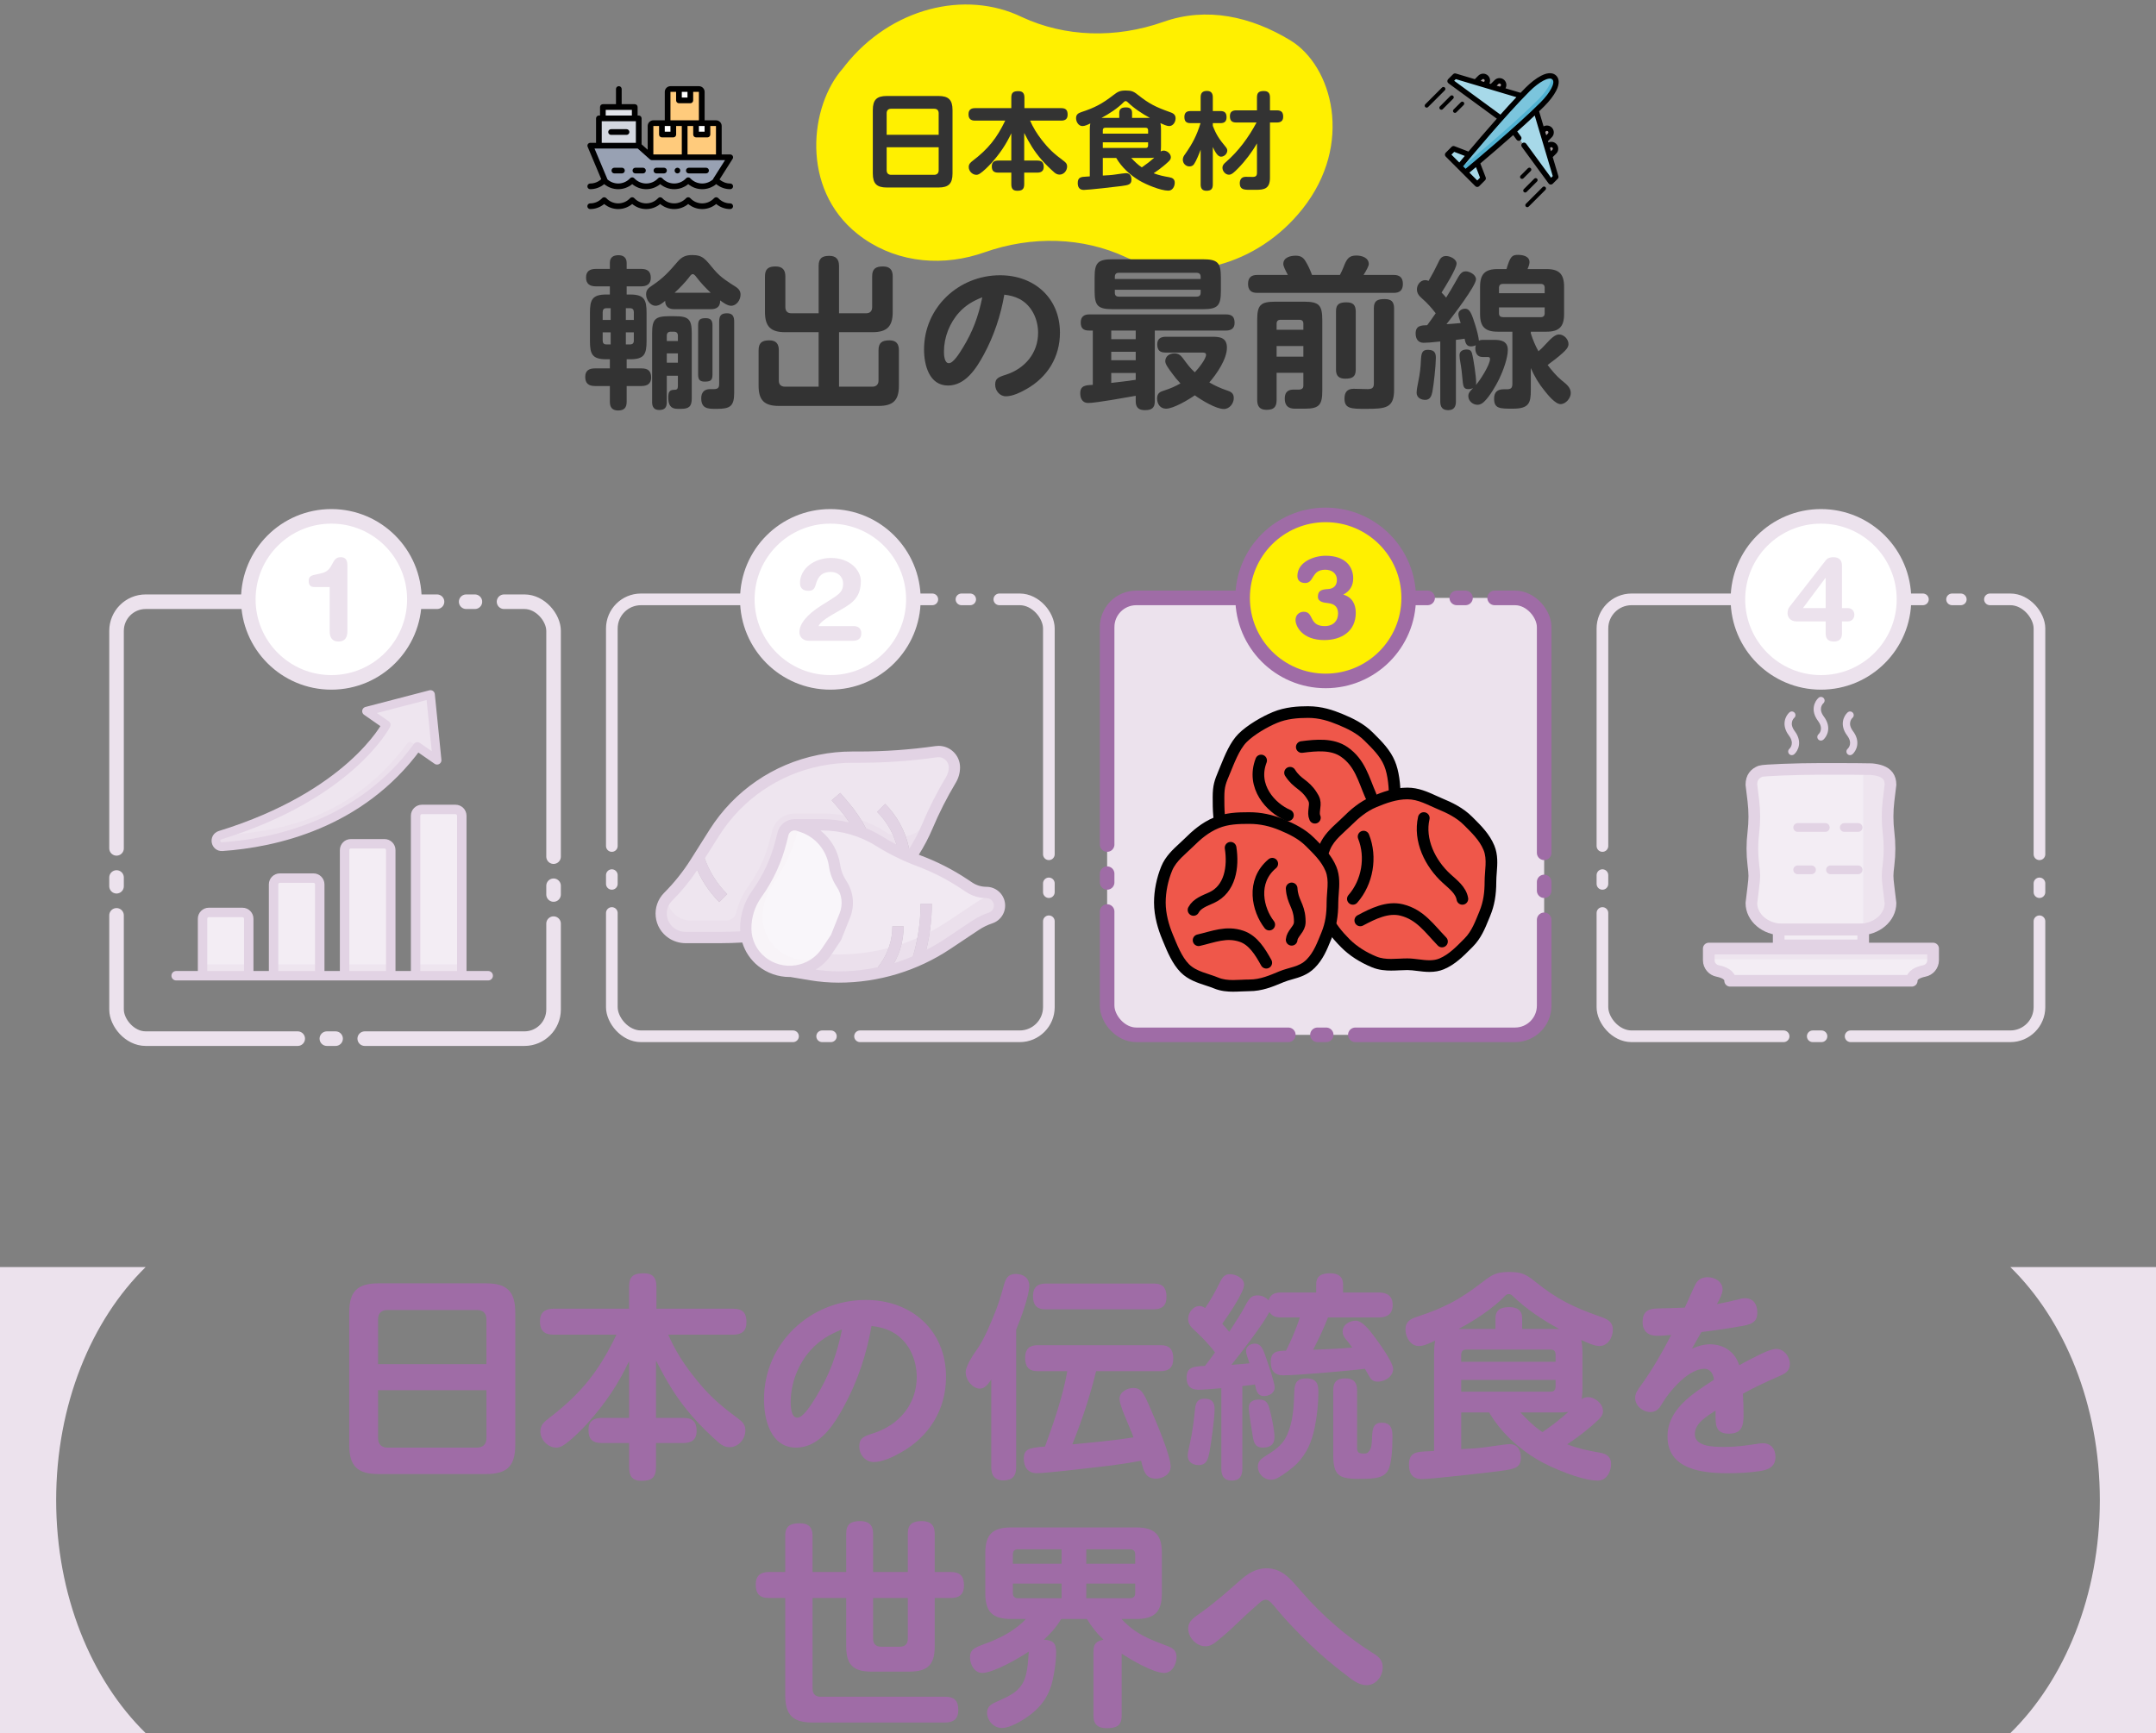 <?xml version="1.0" encoding="UTF-8"?><svg id="_レイヤー_2" xmlns="http://www.w3.org/2000/svg" xmlns:xlink="http://www.w3.org/1999/xlink" viewBox="0 0 740 595"><rect x="0" y="0" width="740" height="595" fill="#808080" stroke="none"/><defs><style>.cls-1,.cls-2,.cls-3,.cls-4,.cls-5{stroke-miterlimit:10;}.cls-1,.cls-2,.cls-4,.cls-5{stroke-width:5px;}.cls-1,.cls-6,.cls-4{stroke:#ece2ed;}.cls-1,.cls-7{fill:#fff;}.cls-2,.cls-5{stroke:#9f6ca6;}.cls-2,.cls-8{fill:#fff000;}.cls-9{stroke-width:3px;}.cls-9,.cls-6,.cls-10,.cls-11,.cls-12,.cls-4,.cls-5{fill:none;}.cls-9,.cls-6,.cls-11,.cls-13,.cls-12{stroke-linejoin:round;}.cls-9,.cls-6,.cls-11,.cls-13,.cls-12,.cls-4,.cls-5{stroke-linecap:round;}.cls-9,.cls-13,.cls-12{stroke:#e2d3e4;}.cls-14{clip-path:url(#clippath);}.cls-6,.cls-11,.cls-13,.cls-12{stroke-width:4px;}.cls-6,.cls-4,.cls-5{stroke-dasharray:0 0 0 0 100 10 3 10;}.cls-10,.cls-15,.cls-16,.cls-17,.cls-18,.cls-19,.cls-20,.cls-21,.cls-22,.cls-23,.cls-24,.cls-25,.cls-26,.cls-27,.cls-28,.cls-29,.cls-30,.cls-31,.cls-7,.cls-8,.cls-32,.cls-33,.cls-34,.cls-35,.cls-36,.cls-37{stroke-width:0px;}.cls-11,.cls-3{stroke:#000;}.cls-13,.cls-16{fill:#f3edf4;}.cls-3{stroke-width:.5px;}.cls-17{fill:#f9f6fa;}.cls-18{fill:#f8f4f8;}.cls-19{fill:#50b2d2;}.cls-20{fill:#98a1b3;}.cls-21{fill:#a89e9f;}.cls-22{fill:#c6bdc8;}.cls-23{fill:#e1e3e9;}.cls-24{fill:#e2d3e4;}.cls-25{fill:#d3d7df;}.cls-26{fill:#a7d9e9;}.cls-27{fill:#9f6ca6;}.cls-28{fill:#c2b8c3;}.cls-29{fill:#333;}.cls-30{fill:#7bc5dd;}.cls-31{fill:#f1e9f2;}.cls-32{fill:#ece2ed;}.cls-33{fill:#eb2e1e;}.cls-34{fill:#ef574a;}.cls-35{fill:#ffcb7c;}.cls-36{fill:#eee5ef;}.cls-37{fill:#ebe0ec;}</style><clipPath id="clippath"><rect class="cls-10" x="225" y="256.065" width="120" height="81.29"/></clipPath></defs><g id="_特集"><path class="cls-8" d="m447.024,71.766c-15.579,19.605-41.085,26.001-60.642,16.498-14.745-6.836-32.065-7.422-48.511-1.63-.782.277-1.576.535-2.369.772-14.23,4.288-29.511,2.181-41.193-7.102-19.706-15.659-16.337-44.097-5.024-56.803.315-.354.573-.754.867-1.125,15.579-19.605,41.085-26.001,60.642-16.498,14.742,6.833,32.065,7.422,48.511,1.63,14.887-5.27,30.091-1.841,43.562,6.33,14.411,8.741,21.902,35.597,4.157,57.928Z"/><rect class="cls-4" x="40" y="206.579" width="150" height="150" rx="10" ry="10"/><path class="cls-16" d="m85.373,334.979h-15.853v-19.57c0-1.193.966-2.16,2.159-2.16h11.534c1.192,0,2.16.967,2.16,2.16v19.57Z"/><rect class="cls-36" x="69.52" y="331.092" width="15.853" height="3.887"/><path class="cls-16" d="m109.748,334.979h-15.852v-31.357c0-1.192.966-2.158,2.16-2.158h11.533c1.192,0,2.159.966,2.159,2.158v31.357Z"/><path class="cls-16" d="m134.123,334.979h-15.852v-43.143c0-1.192.966-2.16,2.159-2.16h11.533c1.193,0,2.16.968,2.16,2.16v43.143Z"/><path class="cls-16" d="m158.499,334.979h-15.853v-54.929c0-1.193.968-2.159,2.16-2.159h11.534c1.193,0,2.159.966,2.159,2.159v54.929Z"/><rect class="cls-36" x="93.896" y="331.092" width="15.852" height="3.887"/><rect class="cls-36" x="118.272" y="331.092" width="15.852" height="3.887"/><rect class="cls-36" x="142.646" y="331.092" width="15.853" height="3.887"/><path class="cls-36" d="m143.265,256.293l6.745,4.69-2.262-22.537-21.936,5.712,6.745,4.69s-12.356,24.098-57.002,37.875c-2.3.71-1.668,4.115.732,3.949,17.888-1.242,47.427-7.628,66.978-34.378h0Z"/><path class="cls-37" d="m141.331,254.927c-.48-.34-1.142-.23-1.493.241-20.082,26.988-45.848,30.386-63.551,31.616-.261.018-.5-.008-.718-.066l-.015.005c-2.283.721-1.643,4.114.745,3.948,17.889-1.245,47.419-7.634,66.965-34.378l-1.934-1.365Z"/><path class="cls-24" d="m167.562,333.359h-7.443v-53.309c0-2.083-1.695-3.779-3.779-3.779h-11.534c-2.083,0-3.779,1.696-3.779,3.779v53.309h-5.285v-41.523c0-2.083-1.695-3.778-3.78-3.778h-11.533c-2.083,0-3.778,1.695-3.778,3.778v41.523h-5.285v-29.737c0-2.083-1.695-3.778-3.778-3.778h-11.534c-2.083,0-3.778,1.695-3.778,3.778v29.737h-5.285v-17.95c0-2.084-1.695-3.779-3.778-3.779h-11.534c-2.084,0-3.779,1.695-3.779,3.779v17.95h-7.443c-.895,0-1.62.725-1.62,1.62,0,.893.725,1.618,1.62,1.618h107.105c.895,0,1.62-.725,1.62-1.618,0-.895-.725-1.62-1.62-1.62Zm-83.809,0h-12.614v-17.95c0-.297.241-.54.54-.54h11.534c.297,0,.54.243.54.54v17.95Zm24.375,0h-12.613v-29.737c0-.297.242-.539.54-.539h11.534c.297,0,.539.241.539.539v29.737Zm24.376,0h-12.613v-41.523c0-.297.243-.54.54-.54h11.533c.299,0,.54.242.54.54v41.523Zm24.376,0h-12.614v-53.309c0-.297.243-.54.54-.54h11.534c.299,0,.54.242.54.54v53.309Z"/><rect class="cls-10" x="58.837" y="236.71" width="110.345" height="100"/><path class="cls-9" d="m143.265,256.293l6.745,4.69-2.262-22.537-21.936,5.712,6.745,4.69s-12.356,24.098-57.002,37.875c-2.3.71-1.668,4.115.732,3.949,17.888-1.242,47.427-7.628,66.978-34.378h0Z"/><path class="cls-29" d="m209.32,98.308h-4.816c-2.016,0-3.36-.84-3.36-3.024s1.345-2.968,3.36-2.968h4.816v-2.072c0-1.904,1.176-2.632,2.968-2.632,1.735,0,2.8.896,2.8,2.632v2.072h4.984c2.128,0,3.304.84,3.304,3.08,0,2.128-1.4,2.912-3.304,2.912h-4.984v2.8h1.176c4.872,0,5.656,1.792,5.656,6.272v9.688c0,4.536-.784,6.272-5.656,6.272h-1.176v3.136h5.096c2.185,0,3.304.84,3.304,3.136,0,2.128-1.344,2.912-3.304,2.912h-5.096v5.376c0,2.128-.896,3.024-2.968,3.024-2.017,0-2.8-1.12-2.8-3.024v-5.376h-5.097c-2.184,0-3.359-.896-3.359-3.136,0-2.184,1.344-2.912,3.359-2.912h5.097v-3.136h-1.177c-4.872,0-5.655-1.736-5.655-6.272v-9.688c0-4.48.783-6.272,5.655-6.272h1.177v-2.8Zm.279,7.504h-1.456c-.895,0-1.288.504-1.288,1.4v2.632h2.744v-4.032Zm-2.744,8.288v2.8c0,.896.393,1.344,1.288,1.344h1.456v-4.144h-2.744Zm10.696-4.256v-2.632c0-.896-.392-1.4-1.344-1.4h-1.4v4.032h2.744Zm-2.744,8.4h1.4c.952,0,1.344-.448,1.344-1.344v-2.8h-2.744v4.144Zm10.192-13.272c-1.904,0-3.248-2.184-3.248-3.92,0-1.456.784-2.184,1.904-2.912,4.031-2.688,5.88-4.76,8.959-8.344,1.4-1.624,2.801-2.24,4.929-2.24,3.808,0,4.536,1.456,7.616,5.096,2.352,2.744,4.592,4.032,7.56,5.936.952.672,1.456,1.456,1.456,2.576,0,1.792-1.344,3.808-3.248,3.808-1.232,0-2.8-1.12-3.752-1.848.056,2.128-1.12,3.024-3.192,3.024h-12.487c-1.904,0-3.192-.84-3.192-2.856-.952.784-2.016,1.68-3.304,1.68Zm3.863,24.024v9.072c0,1.848-.728,2.688-2.632,2.688-1.735,0-2.407-1.064-2.407-2.688v-23.632c0-4.872,1.063-5.88,5.88-5.88h1.848c4.816,0,5.88,1.008,5.88,5.88v22.344c0,2.8-1.008,3.584-3.696,3.584h-1.176c-2.519,0-3.191-1.568-3.191-3.864,0-2.016.447-2.688,2.239-2.688.84,0,1.065-.392,1.065-1.344v-3.472h-3.809Zm3.809-11.928v-1.848c0-.84-.448-1.344-1.344-1.344h-1.12c-.896,0-1.345.504-1.345,1.344v1.848h3.809Zm-3.809,4.256v3.192h3.809v-3.192h-3.809Zm15.065-20.832c-1.68-1.568-3.472-3.472-4.872-5.32-.28-.392-.784-1.064-1.288-1.064s-.952.672-1.231,1.064c-1.288,1.68-3.416,3.92-4.984,5.32h12.376Zm.616,28.112c0,2.016-.729,2.408-2.688,2.408-1.735,0-2.24-.784-2.24-2.408v-16.912c0-2.016.729-2.464,2.633-2.464,1.735,0,2.296.84,2.296,2.464v16.912Zm2.296-18.144c0-1.96.56-2.912,2.688-2.912,1.96,0,2.464,1.12,2.464,2.912v24.36c0,4.648-1.399,5.544-5.88,5.544h-.672c-2.576,0-4.76-.168-4.76-3.64,0-1.96,1.008-3.136,3.024-3.136h1.399c1.68,0,1.736-.952,1.736-1.96v-21.168Z"/><path class="cls-29" d="m280.982,114.044h-11.48c-4.984,0-6.944-1.96-6.944-6.944v-12.208c0-2.576,1.177-3.416,3.641-3.416,2.352,0,3.359,1.176,3.359,3.416v10.528c0,1.4.729,2.128,2.072,2.128h9.352v-16.24c0-2.632,1.176-3.472,3.695-3.472,2.296,0,3.305,1.232,3.305,3.472v16.24h9.296c1.344,0,2.071-.728,2.071-2.128v-10.528c0-2.576,1.177-3.416,3.696-3.416,2.352,0,3.36,1.12,3.36,3.416v12.208c0,4.984-1.96,6.944-7,6.944h-11.424v18.704h11.479c1.288,0,2.072-.784,2.072-2.072v-10.416c0-2.632,1.231-3.416,3.752-3.416,2.296,0,3.248,1.176,3.248,3.416v12.152c0,4.984-1.96,6.944-6.944,6.944h-34.272c-4.984,0-6.944-1.96-6.944-6.944v-12.152c0-2.576,1.176-3.416,3.696-3.416,2.296,0,3.248,1.176,3.248,3.416v10.416c0,1.344.728,2.072,2.128,2.072h11.536v-18.704Z"/><path class="cls-29" d="m337.653,121.772c-2.519,4.648-6.271,10.584-12.264,10.584-6.496,0-8.231-7.112-8.231-12.376,0-14.392,11.871-25.48,26.096-25.48,11.648,0,20.552,7.728,20.552,19.712,0,8.344-4.256,15.288-11.536,19.376-1.96,1.12-4.704,2.464-7,2.464-2.128,0-3.696-1.904-3.696-3.976s.952-2.576,3.641-3.416c6.664-2.128,11.088-7.56,11.088-14.392,0-4.648-2.128-9.352-6.328-11.592-1.68-.896-3.472-1.288-5.264-1.512-1.232,7.168-3.584,14.224-7.057,20.608Zm-8.456-14.504c-3.304,3.64-5.208,8.568-5.208,13.496,0,1.008.112,3.92,1.681,3.92,1.512,0,3.472-3.136,4.815-5.32,3.305-5.376,5.32-10.64,6.664-17.304-3.136,1.232-5.712,2.744-7.952,5.208Z"/><path class="cls-29" d="m396.362,137.787c0,2.352-1.176,3.024-3.416,3.024-2.071,0-3.136-.896-3.136-3.024v-1.904c-3.248.56-13.552,2.464-16.296,2.464-2.016,0-2.744-1.568-2.744-3.304,0-2.688,1.792-2.8,4.312-2.912v-18.648h-1.288c-1.96,0-2.856-.784-2.856-2.8,0-1.904,1.12-2.744,2.912-2.744h46.928c2.072,0,2.968.84,2.968,2.912,0,1.904-1.176,2.632-2.968,2.632h-24.416v24.304Zm22.681-37.912c0,5.152-1.12,6.272-6.272,6.272h-30.8c-5.152,0-6.271-1.12-6.271-6.272v-4.592c0-5.152,1.119-6.272,6.271-6.272h30.8c5.152,0,6.272,1.12,6.272,6.272v4.592Zm-37.632,13.608v2.968h8.399v-2.968h-8.399Zm0,7.28v2.912h8.399v-2.912h-8.399Zm8.399,9.632v-2.352h-8.399v3.416c2.8-.28,5.655-.672,8.399-1.064Zm22.288-35.392c0-.84-.448-1.344-1.344-1.344h-26.824c-.84,0-1.288.504-1.288,1.344v.784h29.456v-.784Zm-29.456,4.48v1.008c0,.896.448,1.344,1.288,1.344h26.824c.895,0,1.344-.448,1.344-1.344v-1.008h-29.456Zm38.304,34.496c1.456.448,2.521.952,2.521,2.688,0,1.848-1.456,3.752-3.416,3.752-2.688,0-7.729-3.08-9.968-4.704-2.128,1.512-7.336,4.592-9.856,4.592-2.016,0-3.08-1.624-3.08-3.528,0-1.792,1.008-2.296,2.521-2.744,1.96-.616,3.752-1.4,5.487-2.408-1.12-1.176-2.016-2.296-2.576-3.08-1.623-2.128-2.632-3.584-2.632-4.536,0-1.736,1.513-2.688,3.137-2.688,1.456,0,2.184.672,3.023,1.792,1.288,1.736,2.296,3.192,3.977,4.704,1.063-1.064,3.863-4.536,3.863-5.992,0-.784-.672-.784-1.567-.784h-12.265c-2.016,0-2.911-.784-2.911-2.856,0-1.848,1.176-2.576,2.911-2.576h15.736c2.464,0,5.264.056,5.264,3.752,0,3.92-3.527,9.072-6.048,11.928,1.792,1.064,3.92,2.016,5.88,2.688Z"/><path class="cls-29" d="m440.465,90.636c0-2.24,2.408-2.856,4.2-2.856,1.568,0,2.519.448,3.36,1.792.895,1.4,1.735,3.248,2.296,4.816h9.575c.448-.84.841-1.68,1.177-2.52,1.063-2.688,1.68-4.144,4.424-4.144,1.848,0,4.311.672,4.311,2.968,0,.616-.783,2.072-1.792,3.696h10.36c2.072,0,3.136.952,3.136,3.08s-1.063,3.08-3.136,3.08h-46.872c-2.072,0-3.136-.952-3.136-3.08s1.063-3.08,3.136-3.08h10.528c-.896-1.68-1.568-3.024-1.568-3.752Zm-2.296,37.352v9.296c0,2.52-1.008,3.416-3.472,3.416-2.353,0-3.192-1.232-3.192-3.416v-27.384c0-5.208,1.12-6.328,6.272-6.328h9.8c5.151,0,6.271,1.176,6.271,6.328v24.136c0,4.76-.895,6.272-5.88,6.272h-3.359c-1.345,0-3.641-.168-3.641-3.472,0-2.912,1.96-3.08,3.08-3.08h1.736c1.456,0,1.567-.896,1.567-1.344v-4.424h-9.184Zm9.184-14.784v-2.072c0-.896-.447-1.344-1.344-1.344h-6.496c-.895,0-1.344.448-1.344,1.344v2.072h9.184Zm-9.184,5.6v3.64h9.184v-3.64h-9.184Zm27.16,8.12c0,2.52-1.288,3.08-3.584,3.08-2.128,0-3.192-.896-3.192-3.08v-20.104c0-2.464,1.288-3.024,3.584-3.024,2.185,0,3.136.84,3.192,3.024v20.104Zm13.16,6.888c0,6.272-2.801,6.552-9.744,6.552-5.04,0-7.28-.056-7.28-3.528,0-2.128.896-3.36,3.136-3.36,1.568,0,3.192.112,4.761.112,1.455,0,2.184-.336,2.184-1.904v-25.928c0-2.576,1.344-3.08,3.696-3.08,2.239,0,3.191.84,3.248,3.08v28.056Z"/><path class="cls-29" d="m488.065,102.452c-1.008-.896-1.736-1.736-1.736-3.136,0-1.512,1.177-3.136,2.801-3.136.504,0,.783.056,1.176.28,1.063-1.792,2.408-4.312,3.248-6.104.615-1.344,1.12-2.464,2.8-2.464,1.288,0,3.584,1.008,3.584,2.576,0,1.736-4.032,8.232-5.152,9.968.56.56,1.065,1.12,1.568,1.736,1.399-2.24,2.352-3.864,3.136-5.264,1.568-2.856,2.128-3.752,3.64-3.752,1.177,0,3.473,1.064,3.473,2.744,0,2.184-7.84,12.488-10.136,15.4,1.624-.112,3.247-.224,4.871-.392-.56-1.68-.783-2.576-.783-3.024,0-1.232,1.231-1.904,2.296-1.904,1.68,0,2.296,1.792,3.527,5.712.56,1.792,1.12,3.976,1.232,5.264.448-.224.84-.28,1.344-.28h3.864c2.519,0,4.704.504,4.704,3.472,0,2.856-1.68,7.336-2.968,9.968-1.12,2.352-3.192,5.824-4.984,7.616-.728.728-1.456,1.232-2.464,1.232-1.624,0-3.136-1.344-3.136-2.968,0-.952.392-1.568,1.624-2.744-.56.224-1.009.336-1.624.336-1.736,0-1.792-1.008-2.072-4.032-.112-1.288-.28-3.024-.672-5.208-.168-.784-.28-1.624-.28-2.408,0-1.456,1.232-1.96,2.521-1.96.895,0,1.455.336,1.735,1.232.56,1.96,1.456,8.12,1.456,10.136,0,.336,0,.504-.112.84,1.4-1.512,4.872-6.944,4.872-8.96,0-.56-.336-.672-.84-.672h-1.735c-1.792,0-2.465-1.344-2.465-2.968,0-.392.057-.672.168-1.064-.56.28-1.176.392-1.735.392-1.568,0-1.849-1.344-2.128-2.632-1.008.168-1.96.28-2.969.392v21.168c0,1.848-.728,2.968-2.688,2.968s-2.688-1.12-2.688-2.968v-20.608c-3.08.336-4.704.448-5.713.448-1.903,0-2.743-1.4-2.743-3.192,0-2.744,1.96-2.8,3.976-2.856.952-1.288,1.96-2.688,2.912-4.088-1.4-1.848-3.024-3.64-4.704-5.096Zm4.76,20.496c0,2.408-.728,9.184-1.176,11.48-.28,1.4-.728,2.856-2.464,2.856-1.288,0-2.968-.616-2.968-2.52,0-.336.056-1.232.56-3.64.616-2.968.84-5.32.896-6.944.111-2.912.392-4.088,2.407-4.088,2.633,0,2.744,1.512,2.744,2.856Zm28.224-35.448c1.624,0,3.921.448,3.921,2.52,0,.672-.393,1.736-.673,2.352h6.496c4.368,0,6.048,1.736,6.048,6.104v9.352c0,4.368-1.735,6.048-6.048,6.048h-5.376v.56c.672,2.128,1.513,4.2,2.632,6.16.841-.728,1.624-1.456,2.353-2.296,1.904-2.072,3.304-3.472,4.704-3.472,1.68,0,3.248,1.624,3.248,3.304,0,1.232-1.12,2.24-1.96,3.024-1.456,1.344-3.584,2.968-5.208,4.144,1.456,1.904,3.023,3.808,4.872,5.32,1.68,1.344,3.079,2.464,3.079,4.312,0,1.736-1.68,3.808-3.527,3.808-1.792,0-4.368-3.192-5.432-4.536-2.017-2.464-3.473-4.928-4.761-7.84v7.616c0,4.368-.616,6.328-6.16,6.328-4.535,0-6.439,0-6.439-3.472,0-2.24,1.176-3.192,3.304-3.192h1.065c1.399,0,1.903-.448,1.903-1.848v-17.92h-5.04c-4.367,0-6.048-1.736-6.048-6.048v-9.352c0-4.368,1.681-6.104,6.048-6.104h3.024c1.288-4.312,1.848-4.872,3.976-4.872Zm9.129,13.16v-1.848c0-.896-.448-1.344-1.345-1.344h-12.991c-.896,0-1.345.448-1.345,1.344v1.848h15.681Zm-15.681,6.888c0,1.008.56,1.344,1.513,1.344h12.823c.896,0,1.345-.448,1.345-1.344v-2.016h-15.681v2.016Z"/><circle class="cls-1" cx="113.727" cy="205.769" r="28.5"/><path class="cls-32" d="m113.155,201.53h-5.159c-1.32,0-2.04-.48-2.04-2.12,0-1.48.8-1.88,2.879-2.28l1.48-.32c4.439-.96,3.2-5.519,6.599-5.519,1.28,0,2.32.56,2.32,2.72v22.716c0,2.08-.8,3.519-3.039,3.519s-3.04-1.44-3.04-3.519v-15.197Z"/><rect class="cls-6" x="550" y="205.769" width="150" height="150" rx="10" ry="10"/><circle class="cls-1" cx="625" cy="205.769" r="28.5"/><path class="cls-32" d="m626.619,213.328h-10.038c-2.08,0-3.039-1.48-3.039-2.76,0-1.04.24-1.68.76-2.36l12.318-15.797c.6-.8,1.48-1.12,2.6-1.12,2.16,0,2.999,1.16,2.999,2.88v14.598h2c1.36,0,2.24.96,2.24,2.28s-.88,2.28-2.24,2.28h-2v4.119c0,1.68-.72,2.8-2.8,2.8s-2.8-1.12-2.8-2.8v-4.119Zm0-14.918h-.08l-7.719,10.358h7.799v-10.358Z"/><path class="cls-37" d="m256.249,321.565c-3.027.204-6.057.306-9.095.306h-11.807c-1.698,0-3.359-.503-4.772-1.445-2.272-1.51-3.638-4.055-3.639-6.783v-.116c.001-2.098.837-4.109,2.322-5.591l.069-.069c3.551-3.55,6.695-7.482,9.376-11.726,1.856-2.937,4.172-6.603,6.546-10.362,8.085-12.795,21.061-21.715,35.902-24.681l.277-.057c3.642-.734,7.346-1.104,11.061-1.105h2.436c8.853,0,17.697-.629,26.462-1.881.256-.036.515-.056.774-.054,2.993,0,5.42,2.427,5.42,5.42,0,1.518-.412,3.008-1.194,4.309-3.071,5.118-5.775,10.449-8.09,15.951-1.579,3.747-3.536,7.321-5.842,10.671l-56.206,27.214Z"/><path class="cls-36" d="m264.425,287.559l.558-2.228c.888-3.552,4.08-6.043,7.742-6.041h9.719c7.355,0,14.565,2.04,20.828,5.894l.945.581c4.373,2.697,10.087,1.549,13.078-2.628,1.147-1.605,2.116-3.332,2.887-5.149l.049-.114c2.123-5.031,4.573-9.919,7.331-14.633-.096-2.916-2.483-5.233-5.402-5.241-.286,0-.572.023-.856.068-5.785,1.086-11.647,1.711-17.532,1.867h-11.284c-3.714,0-7.419.369-11.061,1.101l-.281.057c-14.843,2.967-27.819,11.891-35.902,24.689l-6.545,10.358c-2.68,4.247-5.825,8.181-9.378,11.73l-.066.066c-.13.13-.227.285-.346.422.157,2.53,1.487,4.844,3.595,6.253,1.411.944,3.071,1.449,4.768,1.454h11.938c1.729-.048,3.199-1.275,3.553-2.967.751-3.179,2.142-6.172,4.088-8.797,3.596-5.03,6.169-10.719,7.572-16.741h0Z"/><path class="cls-28" d="m291.11,275.38l-2.709-3.156-2.938,2.516,2.71,3.156c2.3,2.687,4.278,5.634,5.893,8.781l4.306,7.936,3.404-1.847-4.288-7.894c-1.748-3.402-3.887-6.588-6.377-9.492h0Z"/><path class="cls-28" d="m311.903,290.759c-1.238-5.596-4.051-10.722-8.107-14.772l-2.737,2.737c3.534,3.531,5.986,7.998,7.066,12.874l.901,4.419,3.437-1.665c.057-.081.107-.166.163-.247l-.193-1.022-.529-2.325Z"/><path class="cls-28" d="m249.594,306.954c-3.6-3.609-6.316-8.002-7.936-12.834l-.611-1.696c-.833,1.318-1.632,2.586-2.35,3.72-.087.139-.182.267-.268.403,1.84,4.932,4.713,9.414,8.427,13.144l2.738-2.737Z"/><path class="cls-37" d="m271.452,333.484l6.894,1.149c3.14.523,6.318.786,9.501.786,13.288,0,26.278-3.933,37.334-11.303l9.677-6.455c1.589-1.063,3.313-1.91,5.126-2.517,1.835-.608,3.076-2.324,3.081-4.258,0-1.193-.474-2.337-1.318-3.182s-1.988-1.318-3.182-1.318c-2.115,0-4.181-.625-5.94-1.798l-1.56-1.041c-4.888-3.255-10.132-5.939-15.631-8-4.796-1.792-9.399-4.061-13.743-6.774-5.849-3.662-12.61-5.606-19.511-5.612h-9.458"/><path class="cls-31" d="m282.18,283.161h-9.458l-1.076,42.614,6.7,1.116c3.14.523,6.318.786,9.501.786,13.288,0,26.278-3.933,37.334-11.303l9.677-6.455c1.589-1.064,3.313-1.91,5.126-2.517.292-.099.574-.229.839-.387-.683-.407-1.463-.625-2.258-.629-2.115,0-4.181-.625-5.94-1.798l-1.56-1.041c-4.888-3.255-10.132-5.939-15.631-8-4.796-1.792-9.399-4.061-13.743-6.774-5.849-3.662-12.61-5.606-19.511-5.612h0Z"/><path class="cls-18" d="m274.018,283.372l1.253.417c5.963,1.987,10.29,7.175,11.178,13.397.32,2.234,1.137,4.37,2.389,6.247,1.283,1.927,1.968,4.188,1.968,6.503,0,1.491-.285,2.969-.838,4.352l-3.033,7.582-3.202,4.803c-2.835,4.255-7.611,6.809-12.723,6.809-3.473,0-6.842-1.181-9.554-3.351-3.47-2.775-5.49-6.978-5.489-11.421.001-4.239,1.325-8.373,3.789-11.823,3.891-5.447,6.723-11.578,8.344-18.072l.638-2.546c.456-1.827,2.099-3.109,3.983-3.109.44,0,.878.072,1.296.21h0Z"/><path class="cls-17" d="m290.806,309.937c0-2.315-.685-4.577-1.968-6.503-1.252-1.878-2.069-4.013-2.389-6.247-.888-6.222-5.215-11.41-11.178-13.397l-.989-.329-.374,1.486c-1.622,6.495-4.453,12.625-8.344,18.072-2.464,3.45-3.788,7.584-3.789,11.823,0,4.443,2.02,8.644,5.489,11.42,4.19,3.362,9.841,4.268,14.873,2.384.586-.611,1.122-1.27,1.598-1.971l3.202-4.803,3.033-7.582c.553-1.383.838-2.862.838-4.352h0Z"/><path class="cls-22" d="m315.968,310.258c-.003,6.229-.916,12.423-2.709,18.387l-.713,2.051c1.599-.631,3.172-1.324,4.719-2.08,1.694-5.973,2.56-12.15,2.574-18.358h-3.871Z"/><g class="cls-14"><path class="cls-22" d="m306.29,318c.009,4.633-1.44,9.153-4.142,12.917l-2.545,3.424c1.943-.344,3.867-.774,5.771-1.289,3.123-4.398,4.796-9.658,4.787-15.052h-3.871Z"/><path class="cls-24" d="m338.566,304.452c-1.733.001-3.427-.512-4.869-1.474l-1.56-1.04c-5.01-3.339-10.387-6.094-16.024-8.208-.251-.096-.495-.205-.745-.303,1.815-2.864,3.389-5.872,4.71-8.995,2.283-5.416,4.946-10.663,7.967-15.704.963-1.603,1.472-3.439,1.471-5.309-.005-4.06-3.295-7.35-7.355-7.355-.348,0-.697.025-1.041.075-8.677,1.236-17.431,1.857-26.195,1.86h-2.436c-3.842-.003-7.674.378-11.44,1.138l-.278.057c-15.35,3.099-28.772,12.326-37.161,25.548l-6.548,10.368c-2.622,4.153-5.699,8-9.176,11.471-2.102,2.147-3.137,5.118-2.827,8.107.311,2.989,1.937,5.684,4.437,7.353,1.731,1.154,3.766,1.768,5.847,1.766h11.806c2.528,0,5.086-.089,7.626-.228.968,3.179,2.873,5.992,5.467,8.067,3.058,2.441,6.855,3.773,10.767,3.774.071,0,.137-.011.208-.014l6.812,1.137c3.246.539,6.531.812,9.821.813,13.671.013,27.037-4.035,38.406-11.628l9.677-6.455c1.446-.964,3.015-1.73,4.665-2.279,2.991-.999,4.82-4.02,4.314-7.133-.504-3.114-3.191-5.403-6.346-5.407h0Zm-91.413,15.484h-11.807c-1.317,0-2.606-.389-3.702-1.12-1.76-1.179-2.805-3.169-2.773-5.288.011-1.614.665-3.158,1.817-4.288,3.215-3.222,6.106-6.752,8.634-10.536,1.828,4.09,4.386,7.814,7.549,10.988l2.737-2.737c-3.445-3.462-6.079-7.644-7.712-12.245l4.986-7.893c7.82-12.33,20.333-20.935,34.645-23.826l.28-.057c3.517-.708,7.096-1.065,10.683-1.062h2.436c8.948-.001,17.884-.636,26.743-1.9.998-.135,2.005.168,2.766.827.761.66,1.202,1.615,1.211,2.622,0,1.168-.317,2.313-.92,3.315-3.116,5.198-5.862,10.61-8.216,16.195-1.249,2.954-2.742,5.799-4.463,8.505l-.151-.678c-1.239-5.596-4.053-10.721-8.107-14.771l-2.737,2.736c3.12,3.12,5.402,6.978,6.633,11.215-1.686-.882-3.348-1.809-4.958-2.816-1.78-1.107-3.646-2.064-5.582-2.867-1.68-3.168-3.704-6.143-6.034-8.87l-2.709-3.156-2.938,2.515,2.71,3.158c1.218,1.427,2.346,2.93,3.378,4.497-3.064-.771-6.211-1.164-9.371-1.171h-9.458c-2.773-.004-5.192,1.884-5.86,4.575l-.636,2.546c-1.561,6.261-4.291,12.171-8.042,17.419-2.708,3.773-4.159,8.301-4.152,12.945,0,.345.036.682.058,1.022-2.315.12-4.637.202-6.937.202h0Zm15.512,8.687c-3.019-2.403-4.773-6.053-4.762-9.911-.006-3.837,1.192-7.579,3.427-10.699,4.036-5.641,6.971-11.995,8.648-18.726l.639-2.548c.241-.967,1.109-1.643,2.104-1.642.232,0,.462.036.683.111l1.25.416c5.277,1.74,9.105,6.331,9.871,11.835.367,2.522,1.289,4.931,2.699,7.052,1.789,2.68,2.144,6.07.945,9.062l-2.957,7.393-3.097,4.646c-2.075,3.115-5.365,5.217-9.065,5.79-3.7.575-7.471-.431-10.395-2.771l.009-.007Zm76.71-15.303c-1.974.659-3.853,1.578-5.586,2.733l-9.677,6.454c-1.992,1.312-4.054,2.514-6.177,3.6,1.256-5.189,1.895-10.509,1.904-15.849h-3.871c-.004,6.093-.878,12.155-2.597,18-2.122.917-4.292,1.72-6.499,2.405,2.162-3.87,3.295-8.231,3.29-12.664h-3.871c.009,4.633-1.44,9.153-4.142,12.917l-.813,1.143c-4.434.94-8.954,1.417-13.487,1.424-2.644-.013-5.282-.214-7.897-.6,2.151-1.298,3.992-3.052,5.392-5.137l3.202-4.802c.076-.112.14-.231.194-.355l3.03-7.582c1.671-4.175,1.178-8.905-1.318-12.646-1.091-1.642-1.804-3.507-2.086-5.457-.665-4.657-3.09-8.883-6.774-11.807h.581c6.544-.004,12.956,1.835,18.506,5.303,4.449,2.781,9.167,5.11,14.08,6.953,5.36,2.011,10.473,4.63,15.236,7.805l1.56,1.038c2.075,1.387,4.516,2.127,7.013,2.126,1.259-.003,2.332.91,2.534,2.154.202,1.242-.529,2.447-1.725,2.841v.003Z"/></g><rect class="cls-6" x="210" y="205.769" width="150" height="150" rx="10" ry="10"/><circle class="cls-1" cx="285" cy="205.769" r="28.5"/><path class="cls-32" d="m292.979,214.947c1.52,0,2.64.72,2.64,2.52s-1.12,2.519-2.959,2.519h-14.998c-2.32,0-3.28-1.56-3.28-2.959,0-2.84,2.519-5.999,7.519-9.158,5.559-3.519,7.479-4.239,7.479-7.479,0-2.6-2-4.039-4.199-4.039-2.56,0-4.279,1.04-5.159,4.239-.4,1.48-.92,2.24-2.519,2.24-1.64,0-2.92-.68-2.92-2.68,0-4.879,4.799-8.598,10.678-8.598,6.399,0,10.198,4.199,10.198,7.879,0,5.319-2.439,7.399-6.679,9.798-4.519,2.56-7.279,4.199-7.799,5.719h11.998Z"/><path class="cls-24" d="m625,254.257c-.69 0-1.25-.559-1.25-1.249-0-.357.153-.698.42-.935.31-.289,1.812-1.921-.17-4.564-2.771-3.693-1.101-6.803.17-7.933.514-.461,1.304-.418,1.765.096.461.514.418,1.304-.096,1.765h0c-.325.304-1.818,1.935.16,4.573,2.771,3.693,1.101,6.803-.17,7.933-.229.203-.524.315-.83.315h0Z"/><path class="cls-24" d="m634.998,259.256c-.69 0-1.25-.559-1.25-1.249-0-.357.153-.698.42-.935.31-.289,1.812-1.921-.17-4.564-2.771-3.693-1.101-6.803.17-7.933.514-.461,1.304-.418,1.765.096.461.514.418,1.304-.096,1.765-.325.304-1.818,1.935.16,4.573,2.771,3.693,1.101,6.803-.17,7.933-.229.203-.524.315-.83.315h0Z"/><path class="cls-24" d="m615.002,259.256c-.69 0-1.25-.559-1.25-1.249-0-.357.153-.698.42-.935.31-.289,1.812-1.921-.17-4.564-2.771-3.693-1.101-6.803.17-7.933.514-.461,1.304-.418,1.765.096.461.514.418,1.304-.096,1.765h0c-.325.304-1.818,1.935.16,4.573,2.771,3.693,1.101,6.803-.17,7.933-.229.203-.524.315-.83.315h0Z"/><path class="cls-16" d="m593.833,336.71h62.333c0-2.048,2.264-2.95,4.275-3.363,1.762-.332,3.044-1.873,3.058-3.676v-4.023h-77v4.023c.014,1.803,1.296,3.344,3.058,3.676,2.011.413,4.275,1.315,4.275,3.363Z"/><path class="cls-36" d="m586.5,325.647h77v3.688h-77v-3.688Z"/><path class="cls-12" d="m593.833,336.71h62.333c0-2.048,2.264-2.95,4.275-3.363,1.762-.332,3.044-1.873,3.058-3.676v-4.023h-77v4.023c.014,1.803,1.296,3.344,3.058,3.676,2.011.413,4.275,1.315,4.275,3.363Z"/><path class="cls-16" d="m648.207,296.826c.442-3.648.442-7.326,0-10.975h0c-.442-3.648-.442-7.326,0-10.975l.665-5.487c0-1.246-.299-2.212-.839-2.959s-1.321-1.276-2.285-1.649c-.964-.373-2.111-.59-3.382-.714-.636-.062-9.001-.093-17.365-.093s-19.783.434-20.747.807c-.964.373-1.745.902-2.285,1.649s-.839,1.713-.839,2.959l.665,5.487c.442,3.648.442,7.326,0,10.975h0c-.442,3.648-.442,7.326,0,10.975.442,3.648.442,4.081,0,7.729l-.665,5.487c0,1.247.299,2.437.839,3.52.54,1.084,1.321,2.061,2.285,2.883.964.822,2.111,1.487,3.382,1.948,1.271.46,2.667.715,4.13.715h26.471c1.462,0,2.858-.255,4.13-.715,1.271-.46,2.418-1.126,3.382-1.948.964-.822,1.745-1.799,2.285-2.883.54-1.084.839-2.274.839-3.52l-.665-5.487c-.442-3.648-.442-4.081,0-7.729Z"/><path class="cls-36" d="m648.207,296.826c.442-3.648.442-7.326,0-10.975h0c-.442-3.648-.442-7.326,0-10.975l.665-5.487c0-1.246-.299-2.212-.839-2.959s-1.321-1.276-2.285-1.649c-.964-.373-6.244-.714-6.244-.714v54.325s5.28-1.126,6.244-1.948c.964-.822,1.745-1.799,2.285-2.883.54-1.084.839-2.274.839-3.52l-.665-5.487c-.442-3.648-.442-4.081,0-7.729Z"/><line class="cls-9" x1="617.013" y1="284.084" x2="626.496" y2="284.084"/><line class="cls-9" x1="633.017" y1="284.084" x2="637.759" y2="284.084"/><line class="cls-9" x1="637.759" y1="298.618" x2="628.275" y2="298.618"/><line class="cls-9" x1="621.755" y1="298.618" x2="617.013" y2="298.618"/><rect class="cls-13" x="610.497" y="319.108" width="29.007" height="5.455"/><path class="cls-12" d="m648.207,296.826c.442-3.648.442-7.326,0-10.975h0c-.442-3.648-.442-7.326,0-10.975l.665-5.487c0-1.246-.299-2.212-.839-2.959s-1.321-1.276-2.285-1.649c-.964-.373-2.111-.59-3.382-.714-.636-.062-9.001-.093-17.365-.093s-19.783.434-20.747.807c-.964.373-1.745.902-2.285,1.649s-.839,1.713-.839,2.959l.665,5.487c.442,3.648.442,7.326,0,10.975h0c-.442,3.648-.442,7.326,0,10.975.442,3.648.442,4.081,0,7.729l-.665,5.487c0,1.247.299,2.437.839,3.52.54,1.084,1.321,2.061,2.285,2.883.964.822,2.111,1.487,3.382,1.948,1.271.46,2.667.715,4.13.715h26.471c1.462,0,2.858-.255,4.13-.715,1.271-.46,2.418-1.126,3.382-1.948.964-.822,1.745-1.799,2.285-2.883.54-1.084.839-2.274.839-3.52l-.665-5.487c-.442-3.648-.442-4.081,0-7.729Z"/><path class="cls-25" d="m205.556,40.638h13.672v9.375h-13.672v-9.375Z"/><path class="cls-23" d="m206.923,36.744h10.938v3.906h-10.938v-3.906Z"/><path class="cls-20" d="m211.255,63.904c.305.044.617.068.934.068,1.901,0,3.61-.811,4.805-2.105,1.194,1.294,2.905,2.105,4.805,2.105s3.61-.811,4.805-2.105c1.194,1.294,2.905,2.105,4.805,2.105s3.61-.811,4.805-2.105c1.195,1.294,2.905,2.105,4.805,2.105.916,0,1.788-.19,2.579-.531l2.075-1.626,4.955-7.812h-26.88l-4.492-3.99h-16.662l4.955,11.802,3.708,2.089Z"/><path class="cls-35" d="m234.013,54.001h-9.766c-.539,0-.977-.437-.977-.977v-9.766c0-.539.438-.977.977-.977h9.766c.539,0,.977.437.977.977v9.766c0,.539-.437.977-.977.977Z"/><path class="cls-35" d="m245.744,54.001h-9.766c-.539,0-.977-.437-.977-.977v-9.766c0-.539.437-.977.977-.977h9.766c.539,0,.977.437.977.977v9.766c0,.539-.437.977-.977.977Z"/><path class="cls-35" d="m239.885,42.282h-9.766c-.539,0-.977-.437-.977-.977v-9.766c0-.539.437-.977.977-.977h9.766c.539,0,.977.437.977.977v9.766c0,.539-.437.977-.977.977Z"/><path class="cls-7" d="m233.036,30.563h3.906v3.906h-3.906v-3.906Z"/><path class="cls-7" d="m227.189,42.282h3.906v3.906h-3.906v-3.906Z"/><path class="cls-7" d="m238.908,42.282h3.906v3.906h-3.906v-3.906Z"/><path class="cls-15" d="m201.603,63.973c0,.539.437.977.977.977,1.759,0,3.463-.625,4.805-1.739,1.342,1.114,3.046,1.739,4.805,1.739s3.463-.625,4.805-1.739c1.342,1.114,3.046,1.739,4.805,1.739s3.463-.625,4.805-1.739c1.342,1.114,3.046,1.739,4.805,1.739s3.463-.625,4.805-1.739c1.342,1.114,3.046,1.739,4.805,1.739s3.463-.625,4.805-1.739c1.342,1.114,3.046,1.739,4.805,1.739.539,0,.977-.437.977-.977,0-.539-.437-.977-.977-.977-1.352,0-2.66-.499-3.669-1.384l4.494-7.086c.191-.301.203-.681.031-.994-.172-.312-.499-.506-.856-.506h-2.93v-9.768c0-1.077-.876-1.953-1.953-1.953h-3.906v-9.766c0-1.077-.876-1.953-1.953-1.953h-9.766c-1.077,0-1.953.876-1.953,1.953v9.766h-3.919c-1.077,0-1.953.876-1.953,1.953v8.148l-2.09-1.856v-8.912c0-.539-.437-.977-.977-.977h-.391v-2.917c0-.539-.437-.977-.977-.977h-4.492v-5.204c0-.539-.437-.977-.977-.977s-.977.437-.977.977v5.204h-4.492c-.539,0-.977.437-.977.977v2.917h-.391c-.539,0-.977.437-.977.977v8.398h-1.987c-.327,0-.632.164-.813.436-.181.272-.214.617-.087.919l4.668,11.119c-1.024.949-2.378,1.487-3.78,1.487-.539,0-.977.438-.977.977Zm44.142-10.949h-9.767v-9.766h1.953v2.93c0,.539.437.977.977.977h3.906c.539,0,.977-.437.977-.977v-2.93h1.953l.001,9.766Zm-5.861-9.766h1.953v1.953h-1.953v-1.953Zm-3.919-11.719v1.953h-1.953v-1.953h1.953Zm-5.847,0h1.94v2.93c0,.539.438.977.977.977h3.906c.539,0,.977-.437.977-.977v-2.93h1.966l.001,9.766h-9.767v-9.766Zm0,11.719v1.953h-1.953v-1.953h1.953Zm-5.872,0h1.966v2.93c0,.539.437.977.977.977h3.906c.539,0,.977-.437.977-.977v-2.93h1.94l.002,9.766h-9.767v-9.766Zm-16.348-5.538h8.984v1.941h-8.984v-1.941Zm-1.367,3.894h.243c.048.007.098.012.148.012h10.938c.051,0,.1-.005.148-.012h.243v7.422h-11.719v-7.422Zm-.977,9.375h13.328l4.215,3.743c.179.159.41.246.648.246h25.104l-4.004,6.313c-.057.09-.097.186-.122.284-1.015.907-2.338,1.419-3.708,1.419-1.547,0-3.037-.653-4.087-1.791-.185-.2-.445-.314-.718-.314-.272,0-.532.114-.718.314-1.051,1.139-2.54,1.791-4.087,1.791s-3.037-.653-4.087-1.791c-.185-.2-.445-.314-.718-.314-.273,0-.533.114-.718.314-1.051,1.139-2.54,1.791-4.087,1.791s-3.036-.653-4.087-1.791c-.185-.2-.445-.314-.718-.314s-.533.114-.718.314c-1.051,1.139-2.541,1.791-4.087,1.791-1.362,0-2.679-.507-3.692-1.405-.013-.052-.028-.103-.049-.154l-4.386-10.448h1.494Z"/><path class="cls-15" d="m250.627,69.821c-1.547,0-3.037-.653-4.087-1.791-.185-.2-.445-.314-.718-.314-.273,0-.533.114-.718.314-1.051,1.138-2.541,1.791-4.087,1.791s-3.037-.653-4.087-1.791c-.185-.2-.445-.314-.718-.314s-.533.114-.718.314c-1.051,1.138-2.54,1.791-4.087,1.791s-3.037-.653-4.087-1.791c-.185-.2-.445-.314-.718-.314-.273,0-.533.114-.718.314-1.05,1.138-2.54,1.791-4.087,1.791s-3.037-.653-4.087-1.791c-.185-.2-.445-.314-.718-.314-.273,0-.533.114-.718.314-1.051,1.138-2.54,1.791-4.087,1.791s-3.036-.653-4.087-1.791c-.185-.2-.445-.314-.718-.314-.272,0-.532.114-.718.314-1.051,1.138-2.54,1.791-4.087,1.791-.539,0-.977.437-.977.977s.437.977.977.977c1.759,0,3.463-.625,4.805-1.739,1.342,1.114,3.046,1.739,4.805,1.739s3.463-.625,4.805-1.739c1.342,1.114,3.046,1.739,4.805,1.739s3.463-.625,4.805-1.739c1.342,1.114,3.046,1.739,4.805,1.739s3.463-.625,4.805-1.739c1.342,1.114,3.046,1.739,4.805,1.739s3.463-.625,4.805-1.739c1.342,1.114,3.046,1.739,4.805,1.739.539,0,.977-.437.977-.977s-.437-.977-.977-.977Z"/><path class="cls-15" d="m210.863,59.534h2.608c.539,0,.977-.437.977-.977s-.437-.977-.977-.977h-2.608c-.539,0-.977.437-.977.977s.437.977.977.977Z"/><path class="cls-15" d="m218.081,59.534h2.608c.539,0,.977-.437.977-.977s-.437-.977-.977-.977h-2.608c-.539,0-.977.437-.977.977s.438.977.977.977Z"/><path class="cls-15" d="m225.299,59.534h2.608c.539,0,.977-.437.977-.977s-.437-.977-.977-.977h-2.608c-.539,0-.977.437-.977.977s.437.977.977.977Z"/><path class="cls-15" d="m232.517,59.534c.257,0,.509-.104.691-.286s.286-.434.286-.691c0-.258-.104-.509-.286-.691s-.433-.286-.691-.286c-.257,0-.508.104-.691.286-.182.182-.286.433-.286.691,0,.257.104.509.286.691.182.182.434.286.691.286Z"/><path class="cls-15" d="m236.423,59.534h5.92c.539,0,.977-.437.977-.977s-.437-.977-.977-.977h-5.92c-.539,0-.977.437-.977.977s.437.977.977.977Z"/><path class="cls-15" d="m215.048,44.349h-5.311c-.539,0-.977.437-.977.977s.437.977.977.977h5.311c.539,0,.977-.437.977-.977s-.437-.977-.976-.977Z"/><path class="cls-21" d="m526.878,49.527c-.562-.562-.562-1.473,0-2.035l3.052-3.053c.562-.562,1.473-.562,2.035,0s.562,1.473,0,2.035l-3.052,3.053c-.562.562-1.473.562-2.035,0Z"/><path class="cls-21" d="m528.404,55.123c-.562-.562-.562-1.473,0-2.035l3.052-3.053c.562-.562,1.473-.562,2.035,0s.562,1.473,0,2.035l-3.052,3.053c-.562.562-1.473.562-2.035,0Z"/><path class="cls-26" d="m526.878,36.806l7.122,23.914-1.717,1.717-13.544-18.508,8.139-7.123Z"/><path class="cls-26" d="m509.072,61.229l-2.543-6.614-4.069,4.07,4.578,4.579,2.035-2.035Z"/><path class="cls-21" d="m510.599,33.245c.562.562,1.473.562,2.035,0l3.052-3.053c.562-.562.562-1.473,0-2.035-.562-.562-1.473-.562-2.035,0l-3.052,3.053c-.562.562-.562,1.473,0,2.035Z"/><path class="cls-21" d="m505.003,31.718c.562.562,1.473.562,2.035,0l3.052-3.053c.562-.562.562-1.473,0-2.035-.562-.562-1.473-.562-2.035,0l-3.052,3.053c-.562.562-.562,1.473,0,2.035Z"/><path class="cls-26" d="m523.317,33.245l-23.91-7.123-1.717,1.717,18.504,13.547,7.122-8.141Z"/><path class="cls-26" d="m498.898,51.053l6.613,2.544-4.069,4.07-4.578-4.579,2.035-2.035Z"/><path class="cls-30" d="m533.491,26.63c-1.844-1.844-6.104,1.018-9.157,4.071-9.157,9.159-23.401,26.458-23.401,26.458l2.035,2.035s17.296-14.247,26.453-23.405c3.052-3.053,5.914-7.314,4.069-9.159Z"/><path class="cls-19" d="m533.491,26.63c-.281-.281-.618-.452-.999-.531.437,2.116-2.013,5.572-4.6,8.16-9.157,9.159-26.453,23.405-26.453,23.405l.512.512,1.018,1.018s17.296-14.247,26.453-23.405c3.052-3.053,5.914-7.314,4.069-9.159Z"/><path class="cls-3" d="m532.659,53.857l1.309-1.309c.824-.824.824-2.165,0-2.989-.399-.399-.93-.619-1.495-.619-.424,0-.829.124-1.173.355l-.276-.926,1.417-1.417c.824-.824.824-2.165,0-2.989-.758-.759-1.954-.817-2.783-.179l-1.679-5.637c.67-.646,1.313-1.274,1.918-1.88,1.744-1.745,3.162-3.591,3.993-5.2,1.404-2.719.816-4.172.076-4.913-.74-.741-2.193-1.328-4.912.076-1.608.831-3.454,2.249-5.199,3.994-.605.605-1.234,1.247-1.879,1.918l-5.637-1.679c.638-.828.58-2.024-.178-2.783-.824-.824-2.165-.824-2.989,0l-1.417,1.417-.926-.276c.231-.345.355-.75.355-1.173,0-.565-.22-1.095-.619-1.494-.824-.824-2.165-.824-2.989,0l-1.309,1.309-6.67-1.987c-.238-.07-.495-.006-.669.17l-1.717,1.717c-.288.288-.25.781.079,1.021l16.829,12.32c-3.795,4.279-7.45,8.563-10.03,11.624l-4.95-1.904c-.249-.096-.53-.036-.719.153l-2.035,2.035c-.263.264-.263.691,0,.954l10.174,10.176c.26.26.694.26.954,0l2.035-2.035c.189-.189.248-.471.152-.72l-1.904-4.951c3.06-2.581,7.344-6.237,11.622-10.032l1.337,1.827c.237.324.719.366,1.01.09.243-.23.276-.617.079-.886l-1.413-1.931c2.237-1.997,4.447-4.012,6.451-5.911l6.354,21.336-.876.876-8.733-11.934c-.22-.301-.642-.366-.942-.146-.301.22-.366.642-.146.943l9.198,12.569c.24.329.733.367,1.021.079l1.717-1.717c.175-.175.24-.432.17-.67l-1.987-6.671Zm-18.531-25.223c.295-.295.786-.295,1.081,0,.298.298.298.783,0,1.081l-.316.316-1.666-.496.901-.901Zm-5.596-1.526c.298-.298.783-.298,1.081,0s.298.783,0,1.081l-.208.208-1.666-.496.793-.793Zm-9.809.652l.876-.876,21.332,6.355c-1.899,2.005-3.913,4.215-5.91,6.453l-16.298-11.932Zm.342,24.081l4.106,1.58c-1.03,1.227-1.82,2.176-2.286,2.738l-3.069-3.069,1.248-1.248Zm2.779,5.276c2.351-2.837,14.779-17.749,22.967-25.938,1.625-1.625,3.398-2.991,4.864-3.749,1.101-.569,2.574-1.086,3.339-.321s.247,2.239-.321,3.34c-.757,1.467-2.124,3.24-3.749,4.865-8.187,8.189-23.096,20.619-25.933,22.971l-1.167-1.167Zm6.442,3.946l-1.248,1.248-3.069-3.069c.561-.466,1.511-1.256,2.737-2.286l1.579,4.107Zm23.647-10.55c.298-.298.783-.298,1.081,0s.298.783,0,1.081l-.793.793-.496-1.666.208-.208Zm-1.526-5.597c.298-.298.783-.298,1.081,0,.295.295.295.786,0,1.081l-.901.901-.496-1.666.317-.316Z"/><path class="cls-15" d="m529.48,64.227l-5.755,5.756c-.245.246-.262.651-.036.915.252.295.716.313.99.039l5.755-5.756c.264-.264.264-.691,0-.954-.263-.263-.69-.263-.954,0Z"/><path class="cls-15" d="m527.556,62.302c.264-.263.264-.691,0-.954-.263-.264-.69-.264-.954,0l-3.597,3.598c-.245.246-.262.651-.036.915.252.295.716.313.99.039l3.597-3.598Z"/><path class="cls-15" d="m525.398,58.705c.264-.264.264-.691,0-.954-.264-.264-.69-.264-.954,0l-2.518,2.518c-.245.245-.262.651-.036.915.252.295.715.313.99.039l2.518-2.518Z"/><path class="cls-15" d="m495.902,30.047c-.264-.263-.691-.263-.954,0l-5.755,5.757c-.264.263-.264.691,0,.954.26.26.694.26.954,0l5.755-5.756c.263-.264.263-.691,0-.954Z"/><path class="cls-15" d="m498.779,32.926c-.264-.264-.69-.264-.954,0l-3.597,3.598c-.246.245-.262.651-.036.915.252.295.715.313.99.039l3.597-3.598c.264-.264.264-.691,0-.954Z"/><path class="cls-15" d="m498.904,38.557c.26.26.694.26.954,0l2.518-2.518c.263-.264.263-.691,0-.954-.264-.263-.69-.263-.954,0l-2.518,2.518c-.263.264-.263.691,0,.954Z"/><path class="cls-27" d="m176.858,496.012c0,7.275-2.774,10.05-10.05,10.05h-36.898c-7.274,0-10.049-2.775-10.049-10.05v-45.373c0-7.275,2.774-10.05,10.049-10.05h36.898c7.2,0,10.05,2.775,10.05,10.05v45.373Zm-9.899-43.048c0-2.1-1.125-3.225-3.3-3.225h-30.674c-2.1,0-3.225,1.125-3.225,3.225v15.374h37.198v-15.374Zm-37.198,40.723c0,2.1,1.125,3.3,3.225,3.3h30.674c2.175,0,3.3-1.2,3.3-3.3v-16.424h-37.198v16.424Z"/><path class="cls-27" d="m234.526,486.787c3.15,0,4.575,1.275,4.575,4.5,0,3-1.8,4.125-4.575,4.125h-9.375v8.175c0,3.6-1.35,4.8-4.949,4.8-3.3,0-4.275-1.725-4.275-4.8v-8.175h-9.374c-3.15,0-4.575-1.275-4.575-4.5,0-3,1.726-4.125,4.575-4.125h9.374v-19.499c-3.824,8.1-8.249,14.624-14.249,21.299-2.024,2.25-5.85,6.075-8.399,7.65-.75.45-1.5.75-2.325.75-2.85,0-5.475-2.625-5.475-5.55,0-2.175,1.274-3.3,2.85-4.5,11.1-8.475,17.249-16.2,23.249-28.724h-21.599c-3.15,0-4.65-1.425-4.65-4.575,0-3.075,1.726-4.35,4.65-4.35h25.948v-7.575c0-3.675,1.65-4.575,5.025-4.575,3.149,0,4.35,1.575,4.35,4.575v7.575h26.324c3.3,0,4.574,1.425,4.574,4.65,0,3.075-1.649,4.275-4.574,4.275h-22.274c2.175,4.95,4.8,9.225,8.1,13.499,5.55,7.125,8.85,10.05,15.975,15.374,1.425,1.05,2.399,2.025,2.399,3.975,0,2.925-2.324,5.775-5.399,5.775-1.425,0-2.625-.6-3.675-1.5-3.15-2.775-6.225-5.775-9.074-9-5.476-6.3-8.775-11.924-12.525-19.274v19.724h9.375Z"/><path class="cls-27" d="m289.675,482.812c-3.374,6.225-8.399,14.174-16.424,14.174-8.7,0-11.024-9.525-11.024-16.574,0-19.274,15.899-34.124,34.948-34.124,15.6,0,27.524,10.35,27.524,26.399,0,11.175-5.7,20.474-15.45,25.949-2.624,1.5-6.3,3.3-9.374,3.3-2.85,0-4.95-2.55-4.95-5.325s1.275-3.45,4.875-4.575c8.925-2.85,14.85-10.125,14.85-19.274,0-6.225-2.851-12.525-8.475-15.524-2.25-1.2-4.65-1.725-7.05-2.025-1.65,9.6-4.8,19.049-9.45,27.599Zm-11.324-19.424c-4.425,4.875-6.975,11.475-6.975,18.074,0,1.35.15,5.25,2.25,5.25,2.024,0,4.649-4.2,6.449-7.125,4.425-7.2,7.125-14.249,8.925-23.174-4.199,1.65-7.649,3.675-10.649,6.975Z"/><path class="cls-27" d="m348.775,503.661c0,3.075-1.275,4.575-4.425,4.575-3,0-4.125-1.8-4.125-4.575v-30.074c-.9,1.35-2.1,3.15-3.899,3.15-2.4,0-4.875-2.85-4.875-5.625,0-2.175,2.475-5.85,4.35-8.55,2.1-3.075,4.5-8.775,6.149-13.05,1.05-2.7,2.025-6.225,2.851-9.075.6-1.95,1.649-3.075,3.824-3.075,2.55,0,4.65,1.35,4.65,4.05,0,3.45-3.075,11.699-4.5,15.074v47.173Zm37.123-17.924c-.975-2.325-1.649-4.575-1.649-5.475,0-2.4,2.625-3.75,4.725-3.75,2.85,0,3.675,1.95,5.85,6.975,2.025,4.65,6.975,16.2,6.975,20.024,0,2.7-2.699,4.125-5.1,4.125-3.6,0-4.274-2.85-5.024-6.15-5.175.975-10.35,1.65-15.524,2.25-4.125.45-17.024,2.025-20.324,2.025-3,0-4.425-2.1-4.425-4.95,0-3.375,1.8-3.75,7.274-4.2,2.925-7.95,6.225-17.549,7.649-25.874h-10.199c-3.15,0-4.275-1.65-4.275-4.65,0-2.85,1.426-4.275,4.275-4.275h42.298c3.15,0,4.275,1.65,4.275,4.65,0,2.85-1.425,4.275-4.275,4.275h-22.199c-2.1,8.55-4.874,16.95-8.174,25.124,7.05-.675,14.024-1.275,20.999-2.4-.525-1.5-1.8-4.425-3.15-7.725Zm-27.073-36.224c-3.075,0-4.275-1.575-4.275-4.575,0-2.925,1.5-4.275,4.275-4.275h37.273c3.074,0,4.274,1.575,4.274,4.575,0,2.925-1.425,4.2-4.274,4.275h-37.273Z"/><path class="cls-27" d="m410.809,457.463c-1.95-1.8-3-2.775-3-4.65,0-2.1,1.649-4.425,3.899-4.425.75,0,1.275.3,1.95.675,1.65-2.4,3.6-5.85,4.875-8.475.825-1.65,1.5-3.15,3.6-3.15,2.025,0,4.875,1.35,4.875,3.6,0,2.7-5.774,11.024-7.5,13.425.825.9,1.65,1.8,2.4,2.775,2.699-4.2,4.35-6.75,5.475-8.925,1.5-2.925,2.475-3.6,4.2-3.6,1.425,0,2.85.6,3.824,1.725.675-2.175,2.175-2.7,4.35-2.7h12v-2.775c0-3.15,2.1-3.825,4.875-3.825,2.55,0,4.35,1.05,4.35,3.825v2.775h12.374c2.851,0,4.65,1.275,4.65,4.275s-1.8,4.275-4.65,4.275h-17.549c-1.5,3.825-3.225,7.5-5.1,11.1,4.5-.15,8.999-.375,13.424-.75-.824-1.2-1.425-1.95-2.25-2.925-.675-.75-1.05-1.65-1.05-2.55,0-2.625,2.7-3.75,4.5-3.75,2.175,0,4.65,3.075,6.45,5.55,1.574,2.1,6.374,8.7,6.374,11.025,0,2.625-2.85,4.35-5.249,4.35-1.801,0-2.476-.9-3.226-2.325-.3-.6-.824-1.35-1.199-2.1-5.101.675-23.324,2.25-27.975,2.25-3.149,0-4.35-1.65-4.35-4.65,0-3.6,2.4-3.75,5.25-3.825,1.649-3.225,3.675-7.875,4.725-11.4h-6.375c-1.8,0-3.074-.3-4.05-1.875-2.024,3.975-9.899,14.324-13.049,18.149,2.1-.15,4.199-.3,6.225-.525-.375-1.125-1.2-3.15-1.2-4.275,0-1.575,1.575-2.475,3-2.475,2.25,0,2.925,2.1,3.899,4.95,1.051,3,2.925,8.625,2.925,10.05,0,1.95-1.874,3-3.675,3-2.324,0-2.699-2.1-3.074-3.975-1.425.225-2.925.375-4.35.525v28.499c0,2.4-.976,3.975-3.601,3.975s-3.6-1.575-3.6-3.975v-27.749c-1.5.15-6.375.525-7.949.525-2.775,0-3.976-1.5-3.976-4.2,0-3.375,2.025-3.825,6.3-3.975,1.2-1.5,2.325-3.075,3.45-4.65-1.65-2.25-4.125-4.875-6.225-6.825Zm6.074,26.249c0,3.225-1.125,11.325-1.725,14.624-.45,2.325-.9,4.65-3.75,4.65-2.024,0-3.75-1.05-3.75-3.225,0-.6.226-1.95.675-3.9.976-4.125,1.426-8.175,1.875-12.374.226-2.1.976-3.3,3.226-3.3,2.475,0,3.449,1.2,3.449,3.525Zm15.3-3.225c2.85,0,3.225,1.725,3.975,4.875.525,2.175,1.275,5.85,1.275,8.025,0,2.625-1.575,3.6-4.05,3.6-2.4,0-3-1.575-3.375-3.675-.226-1.35-1.425-9-1.425-9.9,0-2.25,1.649-2.925,3.6-2.925Zm20.324-2.7c0,4.05-.45,8.1-1.2,11.999-1.05,5.1-2.625,9.075-6.3,12.825-1.425,1.425-4.574,3.75-6.375,4.725-.824.45-1.425.675-2.399.675-2.475,0-4.5-2.1-4.5-4.5,0-1.8,1.125-2.7,2.55-3.6,4.2-2.625,6.6-4.275,8.25-9.225,1.425-4.275,1.575-8.7,1.725-13.124.075-2.7.9-4.35,4.05-4.35,3.6,0,4.2,1.95,4.2,4.575Zm13.274,19.199c0,1.5.45,2.025,2.1,2.025h.375c.825,0,1.05-.075,1.726-.9.749-.975.824-2.4.899-3.6.15-3.825.225-6.075,3.45-6.075,3.524,0,3.6,2.85,3.6,5.025,0,4.95-.45,8.475-1.125,10.425-1.275,3.6-4.575,3.825-10.574,3.825-6.975,0-8.625-1.425-8.625-8.4v-22.049c0-2.925,1.35-4.05,4.2-4.05,2.774,0,3.975,1.425,3.975,4.05v19.724Z"/><path class="cls-27" d="m501.521,484.912v12.599c3-.15,6-.3,8.925-.75,3-.45,6.824-.975,7.649-.975,2.85,0,3.899,2.1,3.899,4.65,0,3.525-2.175,3.9-7.124,4.575-4.05.525-23.475,2.775-26.924,2.775-3.15,0-4.351-1.95-4.351-4.95,0-4.125,2.4-4.425,6.226-4.575.675,0,1.649-.075,2.399-.15v-33.449c0-1.5.075-2.925.375-4.425-2.175,1.05-3.975,1.875-5.625,1.875-2.85,0-4.574-3.075-4.574-5.625,0-2.625,1.5-3.6,3.75-4.35,9.6-3.15,14.849-5.925,22.799-12.075,3.3-2.55,4.8-3.375,8.999-3.375,4.125,0,5.7.675,8.85,3.225,7.875,6.3,12.9,8.7,22.35,12.075,2.399.825,4.425,1.65,4.425,4.575,0,2.625-1.725,5.55-4.649,5.55-1.575,0-4.125-1.125-6.226-2.1.375,1.5.45,3.15.45,4.65v11.85c0,1.275-.075,2.55-.225,3.825.6-.45,1.274-.675,2.1-.675,2.475,0,5.175,2.25,5.175,4.8,0,1.425-.899,2.325-1.95,3.3-1.199,1.125-2.55,2.325-3.899,3.375-2.025,1.65-4.2,3.225-6.45,4.725,3.976,1.5,6.976,2.1,11.175,2.85,2.25.375,3.9,1.35,3.9,3.9,0,2.7-1.575,5.7-4.575,5.7-5.475,0-15.899-4.35-20.699-7.2-6.6-3.9-12.675-9.524-16.574-16.199h-9.6Zm11.774-28.649v-3.675c0-3.075,2.025-3.825,4.8-3.825,2.625,0,4.35,1.05,4.35,3.825v3.675h12.75c-5.7-3.075-11.325-6.825-15.975-11.325-.375-.375-.825-.675-1.35-.675-.601,0-1.051.375-1.425.75-4.2,4.35-10.5,8.4-15.825,11.249h12.675Zm20.624,8.85c0-1.2-.524-1.8-1.8-1.8h-28.799c-1.2,0-1.8.6-1.8,1.8v2.4h32.398v-2.4Zm-32.398,8.625v4.05h30.599c1.275,0,1.8-.6,1.8-1.8v-2.25h-32.398Zm27.898,17.924c3.75-2.625,5.476-3.9,8.925-6.975-1.2.225-2.399.225-3.6.225h-12.899c2.325,2.475,4.8,4.95,7.574,6.75Z"/><path class="cls-27" d="m581.86,441.039c.9-1.8,2.325-2.55,4.274-2.55,2.476,0,5.101,1.5,5.101,4.2,0,1.425-1.2,3.75-1.95,5.025,2.475-.45,4.875-.975,7.199-1.575.825-.225,1.575-.45,2.4-.45,3,0,4.274,2.175,4.274,4.95,0,2.85-1.5,3.9-4.725,4.5-4.949.9-9.6,1.575-14.475,2.175-1.05,1.875-2.175,3.75-3.225,5.7,1.95-.9,4.05-1.5,6.225-1.5,4.65,0,8.625,2.625,9.975,7.2,2.101-1.2,4.95-2.625,7.5-3.9,2.175-1.05,4.125-1.725,5.175-1.725,2.7,0,4.725,2.625,4.725,5.175,0,2.4-1.575,3.3-3.524,4.125-4.275,1.875-8.55,3.825-12.6,6.075.149,2.325.225,4.65.225,6.9,0,3.825-.3,6.825-5.024,6.825-3.75,0-4.575-1.95-4.575-5.325v-2.625c-2.774,1.875-7.125,4.275-7.125,8.1,0,4.125,5.775,4.425,10.2,4.425,3.6,0,6.975-.45,10.499-.975.9-.15,1.801-.3,2.7-.3,2.7,0,4.275,1.95,4.275,4.65,0,3.3-2.25,4.425-5.175,4.875-3.9.6-7.5.75-11.325.75-8.624,0-20.549-1.275-20.549-12.599,0-9.225,8.324-14.55,15.975-19.499-.301-1.875-1.125-3.75-3.375-3.75-3.15,0-6.675,2.7-8.925,4.95-2.25,2.25-4.125,4.575-5.7,7.275-.975,1.725-2.1,2.625-3.824,2.625-2.625,0-5.25-2.1-5.25-4.875,0-1.5.75-2.625,2.25-4.65,3.824-5.325,7.125-11.1,10.124-16.95-1.649.15-3.3.3-4.949.3-3,0-4.875-1.65-4.875-4.725,0-3.225,1.575-4.575,4.875-4.65,3.225-.075,6.375-.15,9.6-.3,1.274-2.625,2.325-5.325,3.6-7.875Z"/><path class="cls-27" d="m278.894,579.737c0,1.8.975,2.775,2.699,2.775h42.748c3.226,0,4.575,1.35,4.575,4.575,0,3-1.649,4.275-4.5,4.275h-45.598c-6.675,0-9.3-2.625-9.3-9.3v-33.449h-5.625c-3.225,0-4.5-1.5-4.5-4.65,0-3,1.65-4.275,4.5-4.275h5.625v-12.45c0-3.45,1.875-4.275,5.024-4.275,2.925,0,4.351,1.35,4.351,4.275v12.45h11.549v-13.2c0-3.375,1.726-4.275,4.875-4.275,2.925,0,4.35,1.425,4.35,4.275v13.2h11.925v-13.2c0-3.375,1.8-4.275,4.875-4.275,2.925,0,4.35,1.425,4.35,4.275v13.2h5.55c3.225,0,4.5,1.5,4.5,4.575s-1.575,4.35-4.5,4.35h-5.55v16.649c0,6.225-2.4,8.625-8.699,8.625h-13.05c-6.225,0-8.625-2.4-8.625-8.625v-16.649h-11.549v31.123Zm20.773-17.174c0,1.8.976,2.775,2.775,2.775h6.374c1.875,0,2.775-.975,2.775-2.775v-13.95h-11.925v13.95Z"/><path class="cls-27" d="m400.737,565.112c1.95.75,3.075,1.575,3.075,3.825,0,2.4-1.5,5.4-4.2,5.4-3.825,0-11.324-4.5-14.624-6.6v21.299c0,3.525-1.95,4.275-5.175,4.275-2.925,0-4.5-1.275-4.5-4.275v-22.049c0-2.55.9-3.6,3.45-4.05-2.4-2.25-3.976-4.35-5.7-7.125h-8.85c-1.65,2.85-3.6,4.95-5.925,7.125,3.075.15,4.2,1.05,4.2,4.275,0,3.375-.675,7.875-1.575,11.1-1.05,3.6-2.85,6.45-5.625,8.999-2.399,2.25-8.024,5.925-11.399,5.925-3.075,0-5.1-2.85-5.1-5.175,0-2.1,1.274-2.925,2.925-3.675,4.125-1.875,8.25-3.375,9.975-7.95,1.05-2.85,1.2-6.375,1.425-9.45-3.225,2.25-12.225,7.35-15.975,7.35-2.699,0-4.199-2.925-4.199-5.325,0-3.225,2.25-3.525,7.05-5.4,4.425-1.8,8.85-4.275,12.149-7.8h-5.175c-6.3,0-8.775-2.475-8.775-8.775v-13.874c0-6.3,2.476-8.775,8.775-8.775h43.048c6.3,0,8.774,2.475,8.774,8.775v13.874c0,6.3-2.475,8.775-8.774,8.775h-5.1c4.95,5.25,9.3,6.825,15.824,9.3Zm-36.373-33.224h-15c-1.125,0-1.725.6-1.725,1.8v3.15h16.725v-4.95Zm-16.725,11.774v3.225c0,1.2.6,1.8,1.725,1.8h15v-5.025h-16.725Zm41.998-6.825v-3.15c0-1.2-.6-1.8-1.8-1.8h-14.999v4.95h16.799Zm-16.799,11.85h14.999c1.2,0,1.8-.6,1.8-1.8v-3.225h-16.799v5.025Z"/><path class="cls-27" d="m431.226,551.238c-2.624,2.25-5.1,4.575-7.574,6.975-2.025,1.95-4.2,3.825-6.375,5.55-1.05.825-2.175,1.425-3.524,1.425-3.15,0-5.925-3-5.925-6.075,0-2.85,2.55-4.125,4.574-5.625,4.726-3.375,9-7.2,13.35-11.025,2.55-2.25,5.4-4.05,8.925-4.05,5.55,0,8.475,3.975,11.774,7.725,7.425,8.55,15.449,15.599,25.199,21.674,1.8,1.125,2.925,2.325,2.925,4.65,0,3.075-2.325,6.075-5.55,6.075-2.925,0-5.399-2.25-7.574-3.9-4.05-3.075-7.95-6.375-11.7-9.975-3.899-3.75-8.175-8.175-11.174-11.775-1.875-2.325-3-3.675-4.125-3.675-1.275,0-2.325,1.275-3.226,2.025Z"/><path class="cls-32" d="m19.276,515c0-32.713,12.068-61.755,30.724-80H0v160h50c-18.656-18.244-30.724-47.287-30.724-80Z"/><path class="cls-32" d="m720.724,515c0-32.713-12.068-61.755-30.724-80h50v160h-50c18.656-18.244,30.724-47.287,30.724-80Z"/><rect class="cls-32" x="380" y="205.269" width="150" height="150" rx="10" ry="10"/><rect class="cls-5" x="380" y="205.269" width="150" height="150" rx="10" ry="10"/><circle class="cls-2" cx="455" cy="205.269" r="28.5"/><path class="cls-27" d="m447.502,210.028c3.559,0,1.64,4.919,7.159,4.919,2.999,0,4.599-1.84,4.599-4.319,0-1.92-.84-3.32-3.599-3.599-1.12-.12-3.32-.32-3.32-2.159,0-2.08,1.2-2.52,3.479-2.64,2-.12,3.04-1.28,3.04-3.119,0-2.4-1.88-3.519-3.999-3.519-4.839,0-3.719,4.559-6.879,4.559-1.36,0-2.68-.6-2.68-2.4,0-4.879,5.799-6.959,9.678-6.959,6.919,0,9.478,3.879,9.478,7.759,0,2.56-1.16,4.399-3.399,5.599,2.999.84,4.279,3.24,4.279,6.239,0,6.319-4.879,9.358-10.798,9.358-7.519,0-9.878-4.679-9.878-6.919,0-1.64,1.2-2.8,2.84-2.8Z"/><path class="cls-34" d="m456.528,302.752c-1.328,0-2.665-.167-3.958-.328-1.265-.158-2.46-.307-3.615-.307-.916,0-1.858.045-2.769.089-.923.044-1.877.09-2.818.09-1.609,0-3.727-.113-5.845-.991-3.932-1.63-7.235-3.767-9.817-6.35-.643-.643-1.365-1.282-2.128-1.958-2.166-1.918-4.621-4.092-5.825-6.996-1.527-3.679-1.527-8.456-1.527-12.294,0-3.91.603-5.355,1.804-8.236l.767-1.864c1.398-3.438,3.138-7.717,5.676-10.255,2.856-2.856,7.651-5.591,11.136-7.036,3.092-1.283,6.604-1.855,11.389-1.855,4.369,0,8.027,1.273,11.029,2.519,3.912,1.622,7.065,3.249,9.736,5.919l.518.516c2.435,2.424,5.194,5.172,6.656,8.701,1.203,2.9,1.813,7.088,1.813,12.447,0,3.274-1.124,5.646-2.211,7.939-.335.707-.68,1.433-1.003,2.213l-.481,1.175c-1.255,3.086-2.553,6.277-5.094,8.82l-.686.689c-2.409,2.426-5.139,5.175-8.595,6.607-1.207.501-2.565.745-4.15.745Z"/><path class="cls-15" d="m448.997,246.461c3.76,0,6.995,1.011,10.263,2.366,3.388,1.405,6.535,2.933,9.088,5.486,2.554,2.554,5.336,5.18,6.74,8.569,1.355,3.268,1.661,7.922,1.661,11.681s-1.707,6.118-3.062,9.387c-1.405,3.389-2.588,6.792-5.141,9.347-2.554,2.553-5.244,5.458-8.633,6.863-1.067.443-2.205.592-3.384.592-2.433,0-5.041-.635-7.573-.635-1.904,0-3.777.178-5.587.178-1.763,0-3.466-.169-5.079-.838-3.388-1.405-6.615-3.362-9.169-5.916-2.554-2.552-6.115-4.916-7.52-8.306-1.356-3.268-1.375-7.769-1.375-11.528s.554-4.821,1.91-8.089c1.405-3.388,3.199-8.298,5.752-10.852,2.554-2.553,7.099-5.198,10.487-6.602,3.269-1.357,6.864-1.703,10.623-1.703m0-4c-3.407,0-7.867.228-12.156,2.009-3.666,1.52-8.732,4.419-11.782,7.468-2.824,2.825-4.649,7.311-6.114,10.916-.174.427-.342.84-.504,1.232l-.256.616c-1.323,3.171-1.958,4.879-1.958,9.006,0,4.015,0,9.013,1.68,13.061,1.379,3.329,4.018,5.665,6.346,7.726.741.656,1.44,1.275,2.042,1.876,2.767,2.768,6.288,5.051,10.464,6.782,2.444,1.013,4.817,1.143,6.611,1.143.989,0,1.967-.047,2.914-.092.928-.044,1.805-.086,2.673-.086,1.03,0,2.166.142,3.367.291,1.354.169,2.753.343,4.206.343,1.853,0,3.462-.294,4.918-.898,3.825-1.585,6.706-4.486,9.248-7.046l.679-.682c2.829-2.83,4.204-6.212,5.534-9.482.157-.387.315-.775.476-1.162.299-.721.621-1.401.963-2.122,1.127-2.377,2.404-5.072,2.404-8.797,0-5.702-.643-10.024-1.966-13.213-1.614-3.897-4.524-6.794-7.091-9.351l-.515-.514c-3.075-3.075-6.808-4.87-10.385-6.353-3.183-1.321-7.075-2.671-11.795-2.671h0Z"/><path class="cls-34" d="m490.63,331.667c-1.328,0-2.665-.167-3.958-.328-1.265-.158-2.461-.307-3.616-.307-.916,0-1.858.045-2.769.089-.923.044-1.877.09-2.819.09-1.608,0-3.726-.113-5.844-.991-3.932-1.631-7.235-3.767-9.817-6.35-3.406-3.403-5.598-6.45-6.899-9.589-1.177-2.837-2.581-7.164-2.581-11.659,0-3.888.842-8.059,2.372-11.748,1.236-2.981,3.557-5.11,5.801-7.169.642-.589,1.278-1.172,1.873-1.767,2.257-2.256,5.357-5.057,9.338-6.707,3.294-1.367,7.159-2.825,11.346-2.825,3.368,0,6.346,1.36,8.974,2.56.703.321,1.401.64,2.099.93,3.912,1.622,7.065,3.249,9.736,5.919l.518.516c2.434,2.424,5.193,5.172,6.656,8.701,1.133,2.735.911,5.606.696,8.383-.083,1.063-.168,2.163-.168,3.208,0,4.393-.595,7.788-1.93,11.009l-.481,1.176c-1.255,3.086-2.553,6.277-5.093,8.819l-.684.687c-2.41,2.427-5.141,5.177-8.598,6.61-1.207.501-2.565.745-4.15.745Z"/><path class="cls-15" d="m483.055,274.406c3.76,0,7.037,1.981,10.306,3.337,3.388,1.405,6.534,2.933,9.088,5.486,2.554,2.554,5.336,5.18,6.741,8.569,1.354,3.268.375,7.066.375,10.825s-.423,6.974-1.777,10.243c-1.405,3.389-2.588,6.792-5.141,9.347-2.554,2.553-5.244,5.458-8.633,6.863-1.067.443-2.205.592-3.384.592-2.433,0-5.041-.635-7.574-.635-1.905,0-3.778.179-5.588.179-1.763,0-3.465-.169-5.078-.838-3.388-1.405-6.615-3.362-9.168-5.916-2.554-2.552-5.061-5.551-6.466-8.941-1.356-3.268-2.429-7.135-2.429-10.894s.864-7.713,2.219-10.982c1.405-3.388,4.688-5.735,7.241-8.288,2.554-2.553,5.3-4.869,8.689-6.273,3.268-1.356,6.821-2.673,10.58-2.673m0-4c-4.555,0-8.641,1.537-12.113,2.978-4.305,1.784-7.597,4.753-9.984,7.139-.554.554-1.165,1.114-1.811,1.707-2.293,2.104-4.891,4.488-6.297,7.877-1.628,3.925-2.524,8.37-2.524,12.514,0,4.824,1.487,9.421,2.735,12.427,1.404,3.387,3.734,6.641,7.333,10.237,2.766,2.768,6.287,5.05,10.464,6.782,2.443,1.013,4.816,1.143,6.61,1.143.989,0,1.968-.047,2.915-.092.928-.044,1.805-.086,2.674-.086,1.031,0,2.166.142,3.368.291,1.354.169,2.753.344,4.206.344,1.853,0,3.462-.294,4.917-.898,3.826-1.586,6.708-4.488,9.25-7.048l.677-.68c2.828-2.829,4.203-6.211,5.533-9.481.157-.387.315-.775.476-1.163,1.44-3.476,2.082-7.107,2.082-11.775,0-.968.079-1.981.162-3.054.223-2.871.475-6.125-.842-9.303-1.617-3.899-4.527-6.797-7.094-9.354l-.513-.512c-3.075-3.075-6.808-4.87-10.384-6.353-.653-.271-1.323-.577-2.033-.901-2.813-1.284-6.001-2.74-9.804-2.74h0Z"/><path class="cls-33" d="m455.994,293.099c-1.032,2.951-1.668,6.307-1.668,9.524,0,3.759,1.073,7.625,2.429,10.894.422,1.018.945,2,1.537,2.946-2.37-6.304-.947-4.076-1.115-7.286-.168-3.211-.475-3.639.703-6.421,1.177-2.782.856-1.819,0-3.78-.854-1.956-2.925-2.094-1.886-5.875Z"/><path class="cls-34" d="m423.237,338.461c-1.609,0-3.727-.113-5.844-.991-.924-.383-1.918-.708-2.971-1.052-2.744-.896-5.581-1.823-7.722-3.965-2.612-2.61-4.295-6.713-5.647-10.011l-.375-.911c-1.177-2.837-2.581-7.164-2.581-11.659,0-3.888.842-8.06,2.372-11.748,1.236-2.981,3.558-5.111,5.802-7.171.641-.588,1.277-1.171,1.872-1.766,2.256-2.256,5.357-5.057,9.337-6.707,3.634-1.508,7.414-1.633,11.29-1.633,3.815,0,7.351.73,11.128,2.297,3.912,1.622,7.065,3.249,9.736,5.92l.517.516c2.434,2.424,5.194,5.172,6.657,8.701,1.133,2.735.911,5.606.696,8.383-.083,1.063-.168,2.163-.168,3.208,0,4.392-.595,7.787-1.93,11.009l-.481,1.175c-1.255,3.086-2.553,6.278-5.094,8.82-2.079,2.078-4.509,2.766-6.858,3.43-1.028.291-2.091.592-3.103,1.011l-.586.244c-3.208,1.338-6.524,2.721-10.459,2.721-.916,0-1.858.045-2.769.089-.923.044-1.877.09-2.819.09Z"/><path class="cls-15" d="m428.77,282.848c3.76,0,7.093.788,10.361,2.144,3.388,1.405,6.534,2.933,9.088,5.486,2.554,2.554,5.336,5.18,6.741,8.568,1.355,3.268.375,7.066.375,10.825s-.423,6.974-1.777,10.243c-1.405,3.389-2.588,6.792-5.141,9.347-2.554,2.553-5.923,2.603-9.312,4.007-3.269,1.357-6.519,2.813-10.279,2.813-1.904,0-3.778.179-5.588.179-1.763,0-3.465-.169-5.078-.838-3.388-1.405-7.491-2.029-10.044-4.583-2.554-2.552-4.185-6.884-5.59-10.274-1.356-3.268-2.429-7.135-2.429-10.894s.864-7.713,2.219-10.982c1.405-3.388,4.688-5.735,7.241-8.288,2.554-2.553,5.3-4.869,8.689-6.273,3.269-1.357,6.766-1.481,10.525-1.481m0-4c-4.086,0-8.083.137-12.058,1.786-4.305,1.784-7.597,4.752-9.984,7.139-.554.554-1.164,1.114-1.81,1.706-2.293,2.104-4.892,4.489-6.298,7.878-1.628,3.925-2.524,8.369-2.524,12.514,0,4.825,1.487,9.421,2.735,12.427l.371.902c1.421,3.463,3.188,7.773,6.085,10.668,2.478,2.479,5.684,3.527,8.514,4.451,1.014.331,1.973.644,2.825.998,2.444,1.013,4.816,1.143,6.611,1.143.989,0,1.968-.047,2.914-.092.928-.044,1.805-.086,2.674-.086,4.335,0,7.997-1.528,11.229-2.875l.584-.243c.901-.373,1.862-.645,2.879-.933,2.475-.7,5.28-1.494,7.727-3.94,2.828-2.83,4.203-6.211,5.533-9.482.157-.387.315-.775.476-1.162,1.44-3.476,2.082-7.108,2.082-11.775,0-.968.079-1.981.162-3.053.223-2.871.475-6.125-.842-9.303-1.616-3.898-4.526-6.795-7.093-9.352l-.514-.513c-3.075-3.074-6.808-4.87-10.384-6.353-3.972-1.648-7.863-2.449-11.893-2.449h0Z"/><path class="cls-11" d="m488.683,280.841c-1.716,7.569,2.116,15.55,7.852,20.777,2.218,2.022,4.892,4.017,5.394,6.976"/><path class="cls-11" d="m466.887,315.992c4.42-2.359,9.367-4.793,14.229-3.581,6.371,1.588,9.492,6.365,13.822,10.822"/><path class="cls-11" d="m446.808,256.462c4.968-.644,10.457-1.171,14.576,1.681,5.398,3.738,6.628,9.311,9.103,15.011"/><path class="cls-11" d="m464.342,308.594c5.015-5.722,6.493-14.312,3.678-21.38"/><path class="cls-11" d="m422.372,291.046c1.034,6.56-.121,14.231-6.57,17.149-2.311,1.046-4.98,1.952-6.157,4.199"/><path class="cls-11" d="m434.619,330.513c-2.056-3.701-4.452-7.698-8.458-9.067-5.251-1.795-9.657.166-14.775,1.343"/><path class="cls-11" d="m435.644,317.43c-3.949-5.074-6.295-14.777,1.033-20.909"/><path class="cls-11" d="m443.333,305.003c.286,4.646,2.471,5.765,2.757,10.411.042.674.082,1.36-.076,2.017-.464,1.921-2.529,3.244-2.681,5.214"/><path class="cls-11" d="m442.06,279.888c-5.91-2.532-12.654-9.892-9.204-18.802"/><path class="cls-11" d="m442.782,265.291c2.497,3.929,4.95,3.852,7.447,7.781.362.57.73,1.151.908,1.802.523,1.906-.645,4.062.174,5.861"/><path class="cls-29" d="m326.931,59.55c0,3.492-1.332,4.823-4.823,4.823h-17.71c-3.491,0-4.823-1.332-4.823-4.823v-21.777c0-3.492,1.332-4.823,4.823-4.823h17.71c3.456,0,4.823,1.332,4.823,4.823v21.777Zm-4.751-20.662c0-1.008-.54-1.548-1.584-1.548h-14.722c-1.009,0-1.548.54-1.548,1.548v7.379h17.854v-7.379Zm-17.854,19.546c0,1.008.539,1.584,1.548,1.584h14.722c1.044,0,1.584-.576,1.584-1.584v-7.883h-17.854v7.883Z"/><path class="cls-29" d="m356.037,55.123c1.512,0,2.195.612,2.195,2.16,0,1.44-.863,1.98-2.195,1.98h-4.5v3.924c0,1.728-.647,2.304-2.375,2.304-1.584,0-2.052-.828-2.052-2.304v-3.924h-4.5c-1.512,0-2.195-.612-2.195-2.16,0-1.44.828-1.98,2.195-1.98h4.5v-9.359c-1.836,3.888-3.96,7.019-6.84,10.223-.972,1.08-2.808,2.916-4.031,3.671-.359.216-.72.36-1.115.36-1.368,0-2.628-1.26-2.628-2.664,0-1.044.611-1.584,1.367-2.16,5.328-4.067,8.279-7.775,11.159-13.786h-10.367c-1.512,0-2.231-.684-2.231-2.196,0-1.476.828-2.088,2.231-2.088h12.455v-3.636c0-1.764.792-2.196,2.411-2.196,1.512,0,2.088.756,2.088,2.196v3.636h12.635c1.584,0,2.195.684,2.195,2.232,0,1.476-.792,2.052-2.195,2.052h-10.69c1.043,2.376,2.304,4.427,3.887,6.479,2.664,3.42,4.248,4.823,7.667,7.379.685.504,1.152.972,1.152,1.908,0,1.404-1.116,2.772-2.592,2.772-.684,0-1.26-.288-1.764-.72-1.512-1.332-2.987-2.772-4.356-4.319-2.628-3.024-4.212-5.723-6.012-9.251v9.467h4.5Z"/><path class="cls-29" d="m378.513,54.223v6.047c1.44-.072,2.88-.144,4.284-.36,1.44-.216,3.275-.468,3.671-.468,1.368,0,1.872,1.008,1.872,2.232,0,1.692-1.044,1.872-3.42,2.196-1.943.252-11.267,1.332-12.922,1.332-1.512,0-2.088-.936-2.088-2.376,0-1.98,1.152-2.124,2.987-2.196.324,0,.792-.036,1.152-.072v-16.054c0-.72.036-1.404.18-2.124-1.044.504-1.907.9-2.699.9-1.368,0-2.196-1.476-2.196-2.7,0-1.26.721-1.728,1.8-2.088,4.607-1.512,7.127-2.844,10.943-5.795,1.583-1.224,2.304-1.62,4.319-1.62,1.98,0,2.735.324,4.247,1.548,3.779,3.024,6.191,4.176,10.727,5.795,1.152.396,2.124.792,2.124,2.196,0,1.26-.828,2.664-2.231,2.664-.756,0-1.98-.54-2.988-1.008.181.72.216,1.512.216,2.232v5.687c0,.612-.035,1.224-.107,1.836.288-.216.611-.324,1.008-.324,1.188,0,2.483,1.08,2.483,2.304,0,.684-.432,1.116-.935,1.584-.576.54-1.224,1.116-1.872,1.62-.972.792-2.016,1.548-3.096,2.268,1.908.72,3.348,1.008,5.363,1.368,1.08.18,1.872.648,1.872,1.872,0,1.296-.756,2.736-2.195,2.736-2.628,0-7.632-2.088-9.935-3.456-3.167-1.872-6.083-4.571-7.955-7.775h-4.607Zm5.651-13.75v-1.764c0-1.476.973-1.836,2.304-1.836,1.26,0,2.088.504,2.088,1.836v1.764h6.119c-2.735-1.476-5.435-3.276-7.667-5.435-.18-.18-.396-.324-.647-.324-.288,0-.504.18-.684.36-2.017,2.088-5.04,4.032-7.596,5.399h6.083Zm9.899,4.247c0-.576-.252-.864-.864-.864h-13.822c-.576,0-.864.288-.864.864v1.152h15.551v-1.152Zm-15.551,4.139v1.944h14.687c.612,0,.864-.288.864-.864v-1.08h-15.551Zm13.391,8.603c1.8-1.26,2.628-1.872,4.283-3.348-.575.108-1.151.108-1.728.108h-6.191c1.116,1.188,2.304,2.376,3.636,3.24Z"/><path class="cls-29" d="m420.7,50.443c.288.36.54.756.54,1.224,0,1.116-1.044,2.124-2.16,2.124-1.224,0-2.124-1.908-2.808-3.312v12.851c0,1.584-.648,2.16-2.195,2.16-1.44,0-1.98-.828-1.98-2.16v-11.951c-.468,1.296-1.512,3.888-2.268,4.967-.359.54-.935.792-1.584.792-1.26,0-2.268-1.044-2.268-2.304,0-.792.36-1.368.828-1.98,2.519-3.6,3.959-6.371,5.255-10.583h-3.491c-1.476,0-2.052-.684-2.052-2.124,0-1.368.684-2.016,2.052-2.016h3.527v-4.715c0-1.512.648-2.196,2.196-2.196,1.44,0,1.98.864,1.98,2.196v4.715h2.664c1.403,0,2.052.648,2.052,2.088,0,1.404-.648,2.052-2.052,2.052h-2.664v.936c1.224,3.167,2.304,4.679,4.428,7.235Zm4.247,7.343c-1.296,1.332-2.195,2.196-3.132,2.196-1.224,0-2.231-1.224-2.231-2.376,0-.9.504-1.368,1.152-1.944,4.391-3.815,7.811-8.495,10.546-13.606h-6.947c-1.547,0-2.195-.648-2.195-2.196,0-1.44.828-1.98,2.195-1.98h7.092v-4.428c0-1.728.756-2.196,2.375-2.196,1.513,0,2.088.756,2.088,2.196v4.428h2.34c1.548,0,2.196.648,2.196,2.196,0,1.44-.828,1.98-2.196,1.98h-2.34v18.934c0,3.851-2.016,4.175-4.823,4.175h-2.231c-1.908,0-3.312-.144-3.312-2.232,0-1.332.647-2.232,2.052-2.232.792,0,1.584.036,2.376.036,1.043,0,1.476-.36,1.476-1.404v-10.115c-1.692,2.987-4.067,6.119-6.479,8.567Z"/></g><g id="_レイヤー_6"><rect class="cls-10" width="740" height="595"/></g></svg>